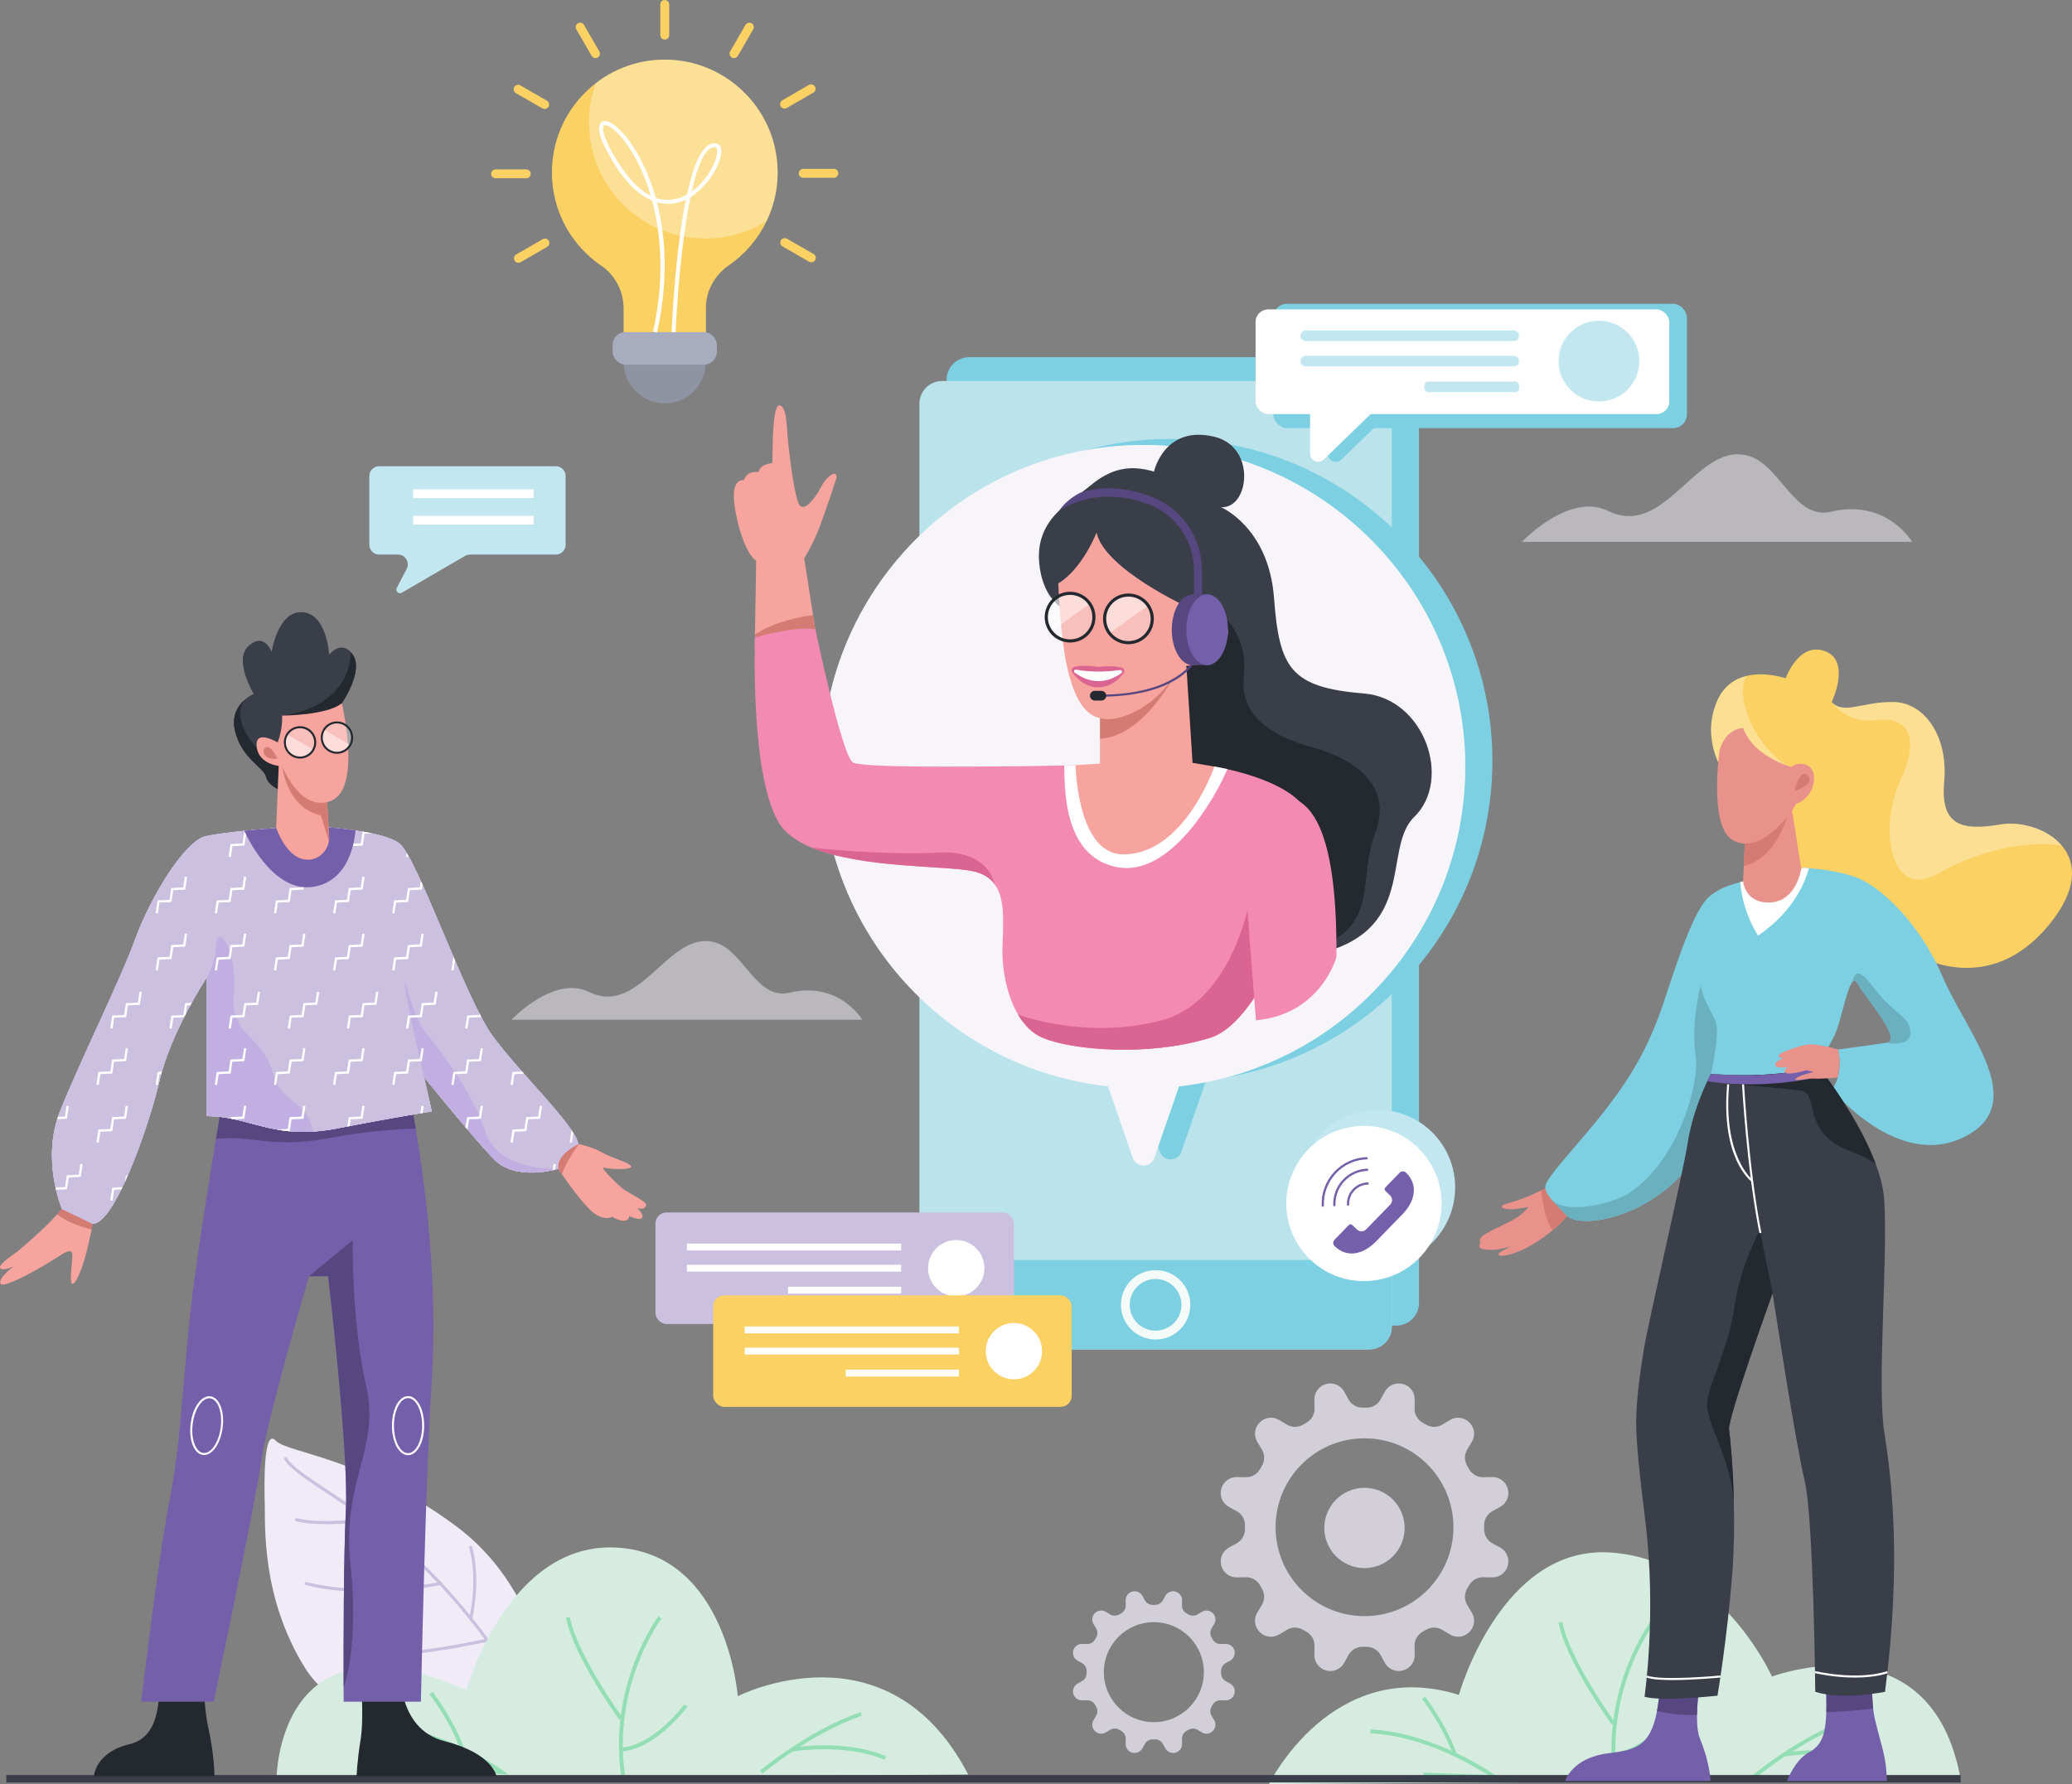 <?xml version="1.0" encoding="UTF-8"?>
<svg id="Layer_2" data-name="Layer 2" xmlns="http://www.w3.org/2000/svg" xmlns:xlink="http://www.w3.org/1999/xlink" viewBox="0 0 537.73 463.11">
  <rect x="0" y="0" width="537.73" height="463.11" fill="#808080" stroke="none"/>
  <defs>
    <style>
      .cls-1 {
        opacity: .74;
      }

      .cls-2 {
        fill: #e9928b;
      }

      .cls-2, .cls-3, .cls-4, .cls-5, .cls-6, .cls-7, .cls-8, .cls-9, .cls-10, .cls-11, .cls-12, .cls-13, .cls-14, .cls-15, .cls-16, .cls-17, .cls-18, .cls-19, .cls-20, .cls-21, .cls-22, .cls-23, .cls-24, .cls-25, .cls-26, .cls-27, .cls-28, .cls-29, .cls-30 {
        stroke-width: 0px;
      }

      .cls-3 {
        fill: #a7adbf;
      }

      .cls-4 {
        opacity: .52;
      }

      .cls-4, .cls-5 {
        fill: #f0ebf7;
      }

      .cls-6 {
        fill: #bbe3eb;
      }

      .cls-7 {
        opacity: .47;
      }

      .cls-7, .cls-15, .cls-16, .cls-20, .cls-29 {
        fill: #fff;
      }

      .cls-8 {
        fill: #6ab0bf;
      }

      .cls-9 {
        fill: #8f94a3;
      }

      .cls-10 {
        fill: #c2e7f0;
      }

      .cls-11 {
        fill: none;
      }

      .cls-12 {
        fill: #f6a49d;
      }

      .cls-13 {
        fill: #db6592;
      }

      .cls-14 {
        fill: #574780;
      }

      .cls-15 {
        opacity: .31;
      }

      .cls-17 {
        fill: #f4faf8;
      }

      .cls-18 {
        fill: #fbd163;
      }

      .cls-19 {
        fill: #c0afe0;
      }

      .cls-20 {
        opacity: .32;
      }

      .cls-21 {
        fill: #93deb4;
      }

      .cls-22 {
        fill: #cbc0e0;
      }

      .cls-23 {
        fill: #3a3e49;
      }

      .cls-24 {
        fill: #f38ab2;
      }

      .cls-25 {
        fill: #7dd0e2;
      }

      .cls-31 {
        clip-path: url(#clippath);
      }

      .cls-26 {
        fill: #24292f;
      }

      .cls-27 {
        fill: #745faa;
      }

      .cls-28 {
        fill: #d6ece0;
      }

      .cls-29 {
        opacity: .3;
      }

      .cls-30 {
        fill: #d47c74;
      }
    </style>
    <clipPath id="clippath">
      <path class="cls-11" d="m16.06,313.78l7.92,3.84c5.52.58,14.53-24.71,17.44-37.2,2.91-12.5,12.21-26.67,12.21-26.67v35.97c9.77,0,15.66,4.76,27.62,4.01,1.91-.12,3.98-.37,6.24-.81,16.42-3.2,24.57-4.4,24.57-4.4l-2.03-8.97s12.21,15.11,18.02,21.22c5.81,6.1,16.78,2.63,16.78,2.63-.58-3.78,5.24-6.45,5.24-6.45-.87-4.94-15.34-18.56-22.32-28.15-6.98-9.59-19.41-46.05-24.06-49.81-2.03-1.65-6.75-2.71-11.43-3.41-6.03-.89-11.98-1.14-11.98-1.14,0,0-8.56.37-16.9,1.23-3.54.36-7.04.81-9.84,1.36-5.62,1.09-14.63,16.21-18.41,26.67-3.78,10.46-14.63,32.37-19.57,44.83-4.94,12.46.51,25.27.51,25.27Z"/>
    </clipPath>
  </defs>
  <g id="_1" data-name="1">
    <g>
      <path class="cls-4" d="m223.77,264.71s-5.92-10.12-18.94-7.03c-8.23,1.95-11.61-10.1-18.43-12.75-12.49-4.86-19.75,19.32-33.54,12.56-9.12-4.47-20.11,7.21-20.11,7.21h91.02Z"/>
      <path class="cls-12" d="m196.24,145.56l-.31,19.14-.05,3.26,16.19-1.5-1.06-6.79h0l-2.3-14.74s2.23-3.51,3.9-7.91c1.68-4.41,3.36-9.55,4.3-12.38.94-2.83-1.88-1.89-3.77,1.68-1.89,3.57-4.2,6.06-5.46,5.03-1.26-1.04-2.52-11.01-3.04-15.52-.52-4.51-.31-10.28-2.31-10.6-1.99-.32-1.79,12.28-1.89,15,0,0-3.15.1-3.57,2.31,0,0-3.04-.53-3.78,2.1,0,0-2.41-.53-2.63,3.46-.21,3.99,2.32,15.15,5.78,17.46Z"/>
      <path class="cls-30" d="m195.88,167.97l16.19-1.5-1.06-6.79h0c-3.81.48-10.11,1.74-15.07,5.03l-.05,3.26Z"/>
      <rect class="cls-25" x="245.65" y="92.72" width="122.6" height="251.38" rx="5.88" ry="5.88" transform="translate(613.91 436.82) rotate(180)"/>
      <path class="cls-6" d="m238.61,104.78v239.62c0,3.25,2.63,5.88,5.87,5.88h110.85c3.24,0,5.87-2.63,5.87-5.88V104.78c0-3.25-2.63-5.88-5.87-5.88h-110.85c-3.24,0-5.87,2.63-5.87,5.88Z"/>
      <path class="cls-25" d="m220.33,197.43c0-46.32,37.72-83.83,84.12-83.49,45.68.34,82.86,37.81,82.86,83.49,0,43-32.51,78.4-74.28,82.98l-6.42,18.54c-.92,2.65-4.66,2.65-5.58,0l-6.42-18.54c-41.78-4.59-74.28-39.99-74.28-82.98Z"/>
      <path class="cls-16" d="m213.28,199c0-46.32,37.72-83.83,84.12-83.49,45.68.34,82.86,37.81,82.86,83.49,0,43-32.51,78.4-74.28,82.98l-6.42,18.54c-.92,2.65-4.66,2.65-5.58,0l-6.42-18.54c-41.78-4.59-74.28-39.99-74.28-82.98Z"/>
      <path class="cls-4" d="m213.28,199c0-46.32,37.72-83.83,84.12-83.49,45.68.34,82.86,37.81,82.86,83.49,0,43-32.51,78.4-74.28,82.98l-6.42,18.54c-.92,2.65-4.66,2.65-5.58,0l-6.42-18.54c-41.78-4.59-74.28-39.99-74.28-82.98Z"/>
      <path class="cls-23" d="m279.13,159.48s-8.18-1.39-9.4-13.05,8-16.01,13.22-20.36c5.22-4.35,10.09-5.57,16.53-3.65,0,0,2.66-12.17,15.66-9.05,11.05,2.65,9.05,18.8,1.74,18.28,0,0,12.36,5.22,13.75,23.49,1.39,18.27,4.18,23.31,23.36,24.88,15.73,1.28,22.93,22.45,13.05,32.02-8.56,8.29,1.35,30.11-26.32,35.85-27.67,5.74-41.59-44.9-41.59-44.9l-20.01-43.5Z"/>
      <path class="cls-26" d="m317.26,159.68s6.73,5.36,5.55,15.8c-1.18,10.44,7.35,15.66,18.14,18.62,10.79,2.96,20.53,10.09,16.01,21.93-4.52,11.83.7,23.32-13.57,29.41-14.27,6.09-55.68-18.2-55.86-20.84-.17-2.65,8.51-53.11,7.91-53.63-.6-.52,9.32-8.67,9.32-8.67l12.51-2.61Z"/>
      <path class="cls-25" d="m238.61,327.08v17.33c0,3.25,2.63,5.88,5.87,5.88h110.85c3.24,0,5.87-2.63,5.87-5.88v-17.33h-122.6Z"/>
      <g class="cls-1">
        <path class="cls-5" d="m316.94,406.37s.01.04.02.06c.48,1.81,2.15,3.06,4.02,3.03l2.38-.04c1.52-.03,2.92.81,3.66,2.14.15.26.3.52.45.78.78,1.31.81,2.94.03,4.25l-1.22,2.03c-.97,1.61-.71,3.67.62,5,.02.02.03.03.05.05,1.33,1.33,3.39,1.58,5,.62l2.03-1.22c1.31-.78,2.94-.76,4.25.03.26.15.52.3.78.45,1.33.74,2.16,2.14,2.14,3.66l-.04,2.38c-.03,1.87,1.22,3.54,3.03,4.02.02,0,.04.01.06.02,1.82.48,3.73-.33,4.64-1.97l1.15-2.08c.73-1.32,2.12-2.13,3.63-2.1.17,0,.34,0,.51,0s.34,0,.51,0c1.5-.02,2.9.79,3.63,2.1l1.15,2.08c.91,1.64,2.82,2.45,4.64,1.97.02,0,.04-.01.06-.02,1.81-.48,3.06-2.15,3.03-4.02l-.04-2.38c-.03-1.52.81-2.92,2.14-3.66.26-.15.52-.3.78-.45,1.31-.78,2.94-.81,4.25-.03l2.03,1.22c1.61.97,3.67.71,5-.62.02-.02.03-.03.05-.05,1.33-1.33,1.58-3.39.62-5l-1.22-2.03c-.78-1.31-.76-2.94.03-4.25.15-.26.3-.52.45-.78.74-1.33,2.14-2.16,3.66-2.14l2.38.04c1.87.03,3.54-1.22,4.02-3.03,0-.02.01-.04.02-.06.48-1.82-.33-3.73-1.97-4.64l-2.08-1.15c-1.32-.73-2.13-2.12-2.1-3.63,0-.17,0-.34,0-.51s0-.34,0-.51c-.02-1.5.79-2.9,2.1-3.63l2.08-1.15c1.64-.91,2.45-2.82,1.97-4.64,0-.02-.01-.04-.02-.06-.48-1.81-2.15-3.06-4.02-3.03l-2.38.04c-1.52.03-2.92-.81-3.66-2.14-.15-.26-.3-.52-.45-.78-.78-1.31-.81-2.94-.03-4.25l1.22-2.03c.97-1.61.71-3.67-.62-5-.02-.02-.03-.03-.05-.05-1.33-1.33-3.39-1.58-5-.62l-2.03,1.22c-1.31.78-2.94.76-4.25-.03-.26-.15-.52-.3-.78-.45-1.33-.74-2.16-2.14-2.14-3.66l.04-2.38c.03-1.87-1.22-3.54-3.03-4.02-.02,0-.04-.01-.06-.02-1.82-.48-3.73.33-4.64,1.97l-1.15,2.08c-.73,1.32-2.12,2.13-3.63,2.1-.17,0-.34,0-.51,0s-.34,0-.51,0c-1.5.02-2.9-.79-3.63-2.1l-1.15-2.08c-.91-1.64-2.82-2.45-4.64-1.97-.02,0-.04.01-.06.02-1.81.48-3.06,2.15-3.03,4.02l.04,2.38c.03,1.52-.81,2.92-2.14,3.66-.26.15-.52.3-.78.45-1.31.78-2.94.81-4.25.03l-2.03-1.22c-1.61-.97-3.67-.71-5,.62-.02.02-.03.03-.05.05-1.33,1.33-1.58,3.39-.62,5l1.22,2.03c.78,1.31.76,2.94-.03,4.25-.15.26-.3.52-.45.78-.74,1.33-2.14,2.16-3.66,2.14l-2.38-.04c-1.87-.03-3.54,1.22-4.02,3.03,0,.02-.01.04-.02.06-.48,1.82.33,3.73,1.97,4.64l2.08,1.15c1.32.73,2.13,2.12,2.1,3.63,0,.17,0,.34,0,.51s0,.34,0,.51c.02,1.5-.79,2.9-2.1,3.63l-2.08,1.15c-1.64.91-2.45,2.82-1.97,4.64Zm14.1-9.93c0-12.75,10.33-23.08,23.08-23.08s23.08,10.33,23.08,23.08-10.33,23.08-23.08,23.08-23.08-10.33-23.08-23.08Z"/>
        <circle class="cls-5" cx="354.12" cy="396.63" r="10.42" transform="translate(-147.84 572.01) rotate(-67.5)"/>
      </g>
      <g>
        <path class="cls-28" d="m329.34,463.11s16.36-33.42,49.27-23.15c0,0,10.84-38.8,39.26-36.96,28.42,1.83,42,32.2,42,32.2,0,0,41.39-15.65,48.97,26.69l-179.51,1.22Z"/>
        <g>
          <path class="cls-21" d="m418.76,462.1l.99-.14c-3.29-23.52,9.38-40.39,9.5-40.55l-.79-.61c-.13.17-13.05,17.37-9.7,41.3Z"/>
          <path class="cls-21" d="m418.29,447.65l.81-.59c-.12-.16-11.67-16.05-13.65-26.05l-.98.19c2.02,10.22,13.34,25.79,13.82,26.45Z"/>
          <path class="cls-21" d="m418.74,455.92c8.96-.56,16.9-11.19,17.24-11.64l-.81-.59c-.08.11-8,10.7-16.49,11.23l.06,1Z"/>
          <path class="cls-21" d="m389.48,461.83l-1.34-.96c-.16-.11-15.75-11.16-32.45-11.94l-.05,1c13.47.63,26.25,8.09,30.46,10.79l-16.64-.58-.03,1,20.05.7Z"/>
          <path class="cls-21" d="m377.09,455.58l.95-.32c-2.56-7.47-8.15-14.77-8.2-14.84l-.79.61c.06.07,5.54,7.24,8.05,14.55Z"/>
          <path class="cls-21" d="m455.43,461.65c.12-.1,12.26-10.29,25.79-15.04l-.33-.94c-13.72,4.81-25.99,15.12-26.11,15.22l.65.76Z"/>
          <path class="cls-21" d="m487.07,458.08l.46-.89c-.35-.18-8.86-4.44-24.53-2.26l.14.99c15.33-2.13,23.85,2.12,23.94,2.16Z"/>
        </g>
      </g>
      <g>
        <path class="cls-5" d="m142.8,444.39s-.33-30.32-24.47-48.26c-24.14-17.94-43.72-18.92-46.82-22.19s-2.96,10.92-2.8,16.47c.16,5.55-.93,24.3,10.46,42.57,11.39,18.28,47.63,19.26,47.63,19.26l15.99-7.85Z"/>
        <path class="cls-22" d="m128.64,429.22c.08,0,.15-.02.22-.07.18-.12.23-.37.11-.56-.1-.15-10.1-15.09-24.15-27.24-7.11-6.16-14.06-10.76-19.64-14.46-5.5-3.65-9.48-6.28-10.69-8.46-.11-.19-.35-.26-.55-.15-.19.11-.26.35-.15.54,1.31,2.35,5.35,5.03,10.95,8.74,5.56,3.69,12.49,8.28,19.56,14.4,13.96,12.08,23.91,26.93,24,27.08.08.12.2.18.33.18Z"/>
        <path class="cls-22" d="m95.32,413.23c10.29,0,18.91-1.76,19.04-1.79.22-.05.36-.26.31-.47-.05-.22-.26-.36-.47-.31-.19.04-19.43,3.97-34.64,0-.21-.06-.43.07-.49.29-.06.21.07.43.29.49,5.16,1.34,10.78,1.79,15.97,1.79Z"/>
        <path class="cls-22" d="m84.65,395.65c5.38,0,10.6-.71,10.93-.76.22-.03.37-.23.34-.45-.03-.22-.23-.37-.45-.34-.12.02-12.14,1.65-18.44,0-.21-.06-.43.07-.49.29-.06.21.07.43.29.49,2.2.57,5.03.77,7.82.77Z"/>
        <path class="cls-22" d="m101.33,429.69c9.06,0,24.44-3.37,25.22-3.54.22-.05.35-.26.3-.48-.05-.22-.26-.35-.48-.3-.23.05-22.86,5.01-29.4,3.08-.21-.06-.43.06-.5.27-.06.21.06.43.27.5,1.14.34,2.73.48,4.58.48Z"/>
        <path class="cls-22" d="m122.16,420.55c.18,0,.34-.12.39-.3.02-.1,2.4-9.86,0-18.69-.06-.21-.28-.34-.49-.28-.21.06-.34.28-.28.49,2.35,8.63.02,18.19,0,18.29-.05.21.08.43.29.49.03,0,.06.01.1.01Z"/>
        <path class="cls-22" d="m106.88,404.13h0c.22,0,.4-.19.39-.41,0-.37-.17-9.08-2.35-14.71-.08-.21-.31-.31-.52-.23-.21.08-.31.31-.23.52,2.13,5.5,2.29,14.35,2.3,14.44,0,.22.18.39.4.39Z"/>
      </g>
      <g>
        <path class="cls-28" d="m71.77,461.85s-.07-45.07,49.27-23.15c0,0,10.84-38.8,39.26-36.96,28.42,1.83,31.17,38.55,31.17,38.55,0,0,38.92-19.78,59.8,20.34l-179.51,1.22Z"/>
        <g>
          <path class="cls-21" d="m161.19,460.84l.99-.14c-3.29-23.52,9.38-40.39,9.5-40.55l-.79-.61c-.13.17-13.05,17.37-9.7,41.3Z"/>
          <path class="cls-21" d="m160.72,446.39l.81-.59c-.12-.16-11.67-16.05-13.65-26.05l-.98.19c2.02,10.22,13.34,25.79,13.82,26.45Z"/>
          <path class="cls-21" d="m161.17,454.66c8.96-.56,16.9-11.19,17.24-11.64l-.81-.59c-.08.11-8,10.7-16.49,11.23l.06,1Z"/>
          <path class="cls-21" d="m131.91,460.57l-1.34-.96c-.16-.11-15.75-11.16-32.45-11.94l-.05,1c13.47.63,26.25,8.09,30.46,10.79l-16.64-.58-.03,1,20.05.7Z"/>
          <path class="cls-21" d="m119.53,454.33l.95-.32c-2.56-7.47-8.15-14.77-8.2-14.84l-.79.61c.06.07,5.54,7.24,8.05,14.55Z"/>
          <path class="cls-21" d="m197.86,460.4c.12-.1,12.26-10.29,25.79-15.04l-.33-.94c-13.72,4.81-25.99,15.12-26.11,15.22l.65.76Z"/>
          <path class="cls-21" d="m229.5,456.82l.46-.89c-.35-.18-8.86-4.44-24.53-2.26l.14.99c15.33-2.13,23.85,2.12,23.94,2.16Z"/>
        </g>
      </g>
      <path class="cls-4" d="m496.24,140.65s-6.59-11.26-21.07-7.82c-9.16,2.17-12.92-11.24-20.5-14.18-13.9-5.41-21.97,21.5-37.32,13.98-10.15-4.97-22.38,8.03-22.38,8.03h101.27Z"/>
      <rect class="cls-23" x="1.63" y="460.76" width="507.22" height="1.93" transform="translate(510.48 923.45) rotate(180)"/>
      <g>
        <path class="cls-10" d="m98.4,121.02h45.85c1.4,0,2.54,1.14,2.54,2.54v17.86c0,1.4-1.14,2.54-2.54,2.54h-22.29c-.45,0-.89.12-1.28.35l-16.41,9.55c-.81.47-1.73-.41-1.3-1.24l2.57-4.94c.88-1.69-.35-3.72-2.26-3.72h-4.89c-1.4,0-2.54-1.14-2.54-2.54v-17.86c0-1.4,1.14-2.54,2.54-2.54Z"/>
        <rect class="cls-16" x="107.23" y="127.03" width="31.23" height="2.26" transform="translate(245.69 256.31) rotate(180)"/>
        <rect class="cls-16" x="107.23" y="133.9" width="31.23" height="2.26" transform="translate(245.69 270.06) rotate(180)"/>
      </g>
      <g class="cls-1">
        <path class="cls-5" d="m278.54,439.64s0,.02.01.03c.27,1.02,1.21,1.72,2.26,1.7l1.34-.02c.86-.02,1.64.45,2.06,1.2.08.15.17.29.25.44.44.74.46,1.65.02,2.39l-.69,1.14c-.54.91-.4,2.07.35,2.81,0,0,.02.02.03.03.75.75,1.91.89,2.81.35l1.14-.69c.74-.44,1.65-.43,2.39.02.14.08.29.17.44.25.75.42,1.22,1.2,1.2,2.06l-.02,1.34c-.02,1.05.69,1.99,1.7,2.26.01,0,.02,0,.03.01,1.02.27,2.1-.18,2.61-1.11l.65-1.17c.41-.74,1.19-1.2,2.04-1.18.1,0,.19,0,.29,0s.19,0,.29,0c.85-.01,1.63.44,2.04,1.18l.65,1.17c.51.92,1.59,1.38,2.61,1.11.01,0,.02,0,.03-.01,1.02-.27,1.72-1.21,1.7-2.26l-.02-1.34c-.02-.86.45-1.64,1.2-2.06.15-.08.29-.17.44-.25.74-.44,1.65-.46,2.39-.02l1.14.69c.91.54,2.07.4,2.81-.35,0,0,.02-.02.03-.03.75-.75.89-1.91.35-2.81l-.69-1.14c-.44-.74-.43-1.65.02-2.39.08-.14.17-.29.25-.44.42-.75,1.2-1.22,2.06-1.2l1.34.02c1.05.02,1.99-.69,2.26-1.7,0-.01,0-.02.01-.03.27-1.02-.18-2.1-1.11-2.61l-1.17-.65c-.74-.41-1.2-1.19-1.18-2.04,0-.1,0-.19,0-.29s0-.19,0-.29c-.01-.85.44-1.63,1.18-2.04l1.17-.65c.92-.51,1.38-1.59,1.11-2.61,0-.01,0-.02-.01-.03-.27-1.02-1.21-1.72-2.26-1.7l-1.34.02c-.86.02-1.64-.45-2.06-1.2-.08-.15-.17-.29-.25-.44-.44-.74-.46-1.65-.02-2.39l.69-1.14c.54-.91.4-2.07-.35-2.81,0,0-.02-.02-.03-.03-.75-.75-1.91-.89-2.81-.35l-1.14.69c-.74.44-1.65.43-2.39-.02-.14-.08-.29-.17-.44-.25-.75-.42-1.22-1.2-1.2-2.06l.02-1.34c.02-1.05-.69-1.99-1.7-2.26-.01,0-.02,0-.03-.01-1.02-.27-2.1.18-2.61,1.11l-.65,1.17c-.41.74-1.19,1.2-2.04,1.18-.1,0-.19,0-.29,0s-.19,0-.29,0c-.85.01-1.63-.44-2.04-1.18l-.65-1.17c-.51-.92-1.59-1.38-2.61-1.11-.01,0-.02,0-.03.01-1.02.27-1.72,1.21-1.7,2.26l.02,1.34c.02.86-.45,1.64-1.2,2.06-.15.08-.29.17-.44.25-.74.44-1.65.46-2.39.02l-1.14-.69c-.91-.54-2.07-.4-2.81.35,0,0-.02.02-.03.03-.75.75-.89,1.91-.35,2.81l.69,1.14c.44.74.43,1.65-.02,2.39-.08.14-.17.29-.25.44-.42.75-1.2,1.22-2.06,1.2l-1.34-.02c-1.05-.02-1.99.69-2.26,1.7,0,.01,0,.02-.01.03-.27,1.02.18,2.1,1.11,2.61l1.17.65c.74.41,1.2,1.19,1.18,2.04,0,.1,0,.19,0,.29s0,.19,0,.29c.01.85-.44,1.63-1.18,2.04l-1.17.65c-.92.51-1.38,1.59-1.11,2.61Zm7.93-5.58c0-7.17,5.81-12.98,12.98-12.98s12.98,5.81,12.98,12.98-5.81,12.98-12.98,12.98-12.98-5.81-12.98-12.98Z"/>
      </g>
      <path class="cls-12" d="m306.43,159.65l1.45-1.57s7.16-4.43,10.29,3.4c3.13,7.83-9.4,13.05-11.75,10.83-2.35-2.22,0-12.66,0-12.66Z"/>
      <path class="cls-24" d="m201.91,213.22c1.71,3.01,4.87,5.21,8.84,6.85,13.01,5.36,34.63,4.6,41.63,6.06,2.73.57,4.54,1.76,5.74,3.39h0c2.82,3.82,2.23,10.05,2.05,16.28-.17,5.71,1.09,12.56,4.02,17.55,1.62,2.77,3.76,4.96,6.46,6.08,7.57,3.13,27.15,4.96,43.33,0,7.18-2.2,13.88-12.59,18.67-24.16,6.01-14.53,9-30.95,6.09-35.4-3.82-5.85-14.65-8.96-20.21-10.21-2.05-.46-3.37-.67-3.37-.67l-5.65,2.18-22.44-2.7s-4.94.11-10.87.23c-6.14.12-13.34.25-17.2.25-7.57,0-34.72.4-37.59-1-2.87-1.4-9.8-34.57-9.8-34.57-4.7-1.04-15.66,2.09-15.66,2.09,0,0-1.34,34.89,5.97,47.76Z"/>
      <path class="cls-16" d="m276.19,198.69c.11,6.43-.11,23.53,13.51,26.37,13.9,2.91,25.73-18,28.83-25.41-2.05-.46-3.37-.67-3.37-.67l-5.65,2.18-22.44-2.7s-4.94.11-10.87.23Z"/>
      <path class="cls-13" d="m264.19,263.34c1.62,2.77,3.76,4.96,6.46,6.08,7.57,3.13,27.15,4.96,43.33,0,7.18-2.2,13.88-12.59,18.67-24.16-3.71-7.92-7.44-15.75-7.44-15.75,0,0-3.92,30.12-23.75,35.34-19.84,5.22-37.26-1.5-37.26-1.5Z"/>
      <circle class="cls-17" cx="299.91" cy="338.71" r="9"/>
      <path class="cls-25" d="m293.19,338.71c0,3.71,3.01,6.71,6.71,6.71s6.71-3.01,6.71-6.71-3.01-6.71-6.71-6.71-6.71,3.01-6.71,6.71Z"/>
      <path class="cls-24" d="m332.73,206.51c5.47.72,14.4,4.28,14.1,41.91,0,0-3.92,14.86-20.88,16.43,0,0-3.13-38.11-3.13-46.2s6.39-12.6,9.92-12.14Z"/>
      <g>
        <path class="cls-18" d="m448.08,201.64l2.85,6.84,18.68,44.74,28.34-5.11s18.11,10.87,33.68-7.88c7.75-9.34,7.19-16.3,3.45-20.74-3.78-4.46-10.79-6.34-15.82-5.48-10.01,1.71-15.77.43-14.71-11.08,1.07-11.51-4.88-20.46-12.99-20.68-8.09-.21-12.99,3.41-16.19.01,0,0-.01-.01-.01-.01,0,0,5.12-10.65-1.71-13.21-6.82-2.56-10.23,7.03-10.23,7.03,0,0-5.22-1.85-10.23-.59-2.98.75-5.89,2.59-7.59,6.56-4.56,10.66,2.47,19.61,2.47,19.61Z"/>
        <path class="cls-15" d="m448.08,201.64l2.85,6.84c9.38-3.68,17.04-7.66,13.12-9.66-6.98-3.56-14.27-16.63-10.86-23.34-2.98.75-5.89,2.59-7.59,6.56-4.56,10.66,2.47,19.61,2.47,19.61Z"/>
        <path class="cls-2" d="m384.5,324.14c1.17.43,3.47.32,4.16.21.52-.08,3.51-.77,3.51-.77,0,0-3.11,1.38-3.27,1.91-.12.42.59,1.14,5.27-.65,2.46-.94,5.87-3.08,8.71-5.43,2.56-2.13,4.67-4.42,5.26-6.17,1.23-3.7-4.62-5.67-4.62-5.67,0,0-1.82.67-3.54,1.44-.28.13-.56.26-.82.38-1.91.92-4.78,2.17-7.67,2.91-2.89.74-1.92,1.59.59,1.59s4.84-.84,4.5-.46c-1.02,1.14-1.98,2.21-4.44,3.5-2.46,1.29-6.59,3.08-7.57,4.06-.98.98-.31,1.54-.31,1.54,0,0-.92,1.17.25,1.6Z"/>
        <path class="cls-30" d="m399.98,309.01c.29,3.15,1.03,7.4,2.9,10.4,2.56-2.13,4.67-4.42,5.26-6.17,1.23-3.7-4.62-5.67-4.62-5.67,0,0-1.82.67-3.54,1.44Z"/>
        <path class="cls-25" d="m401.03,308.09c.08,1.19.62,2.11,1.64,3.29.9,1.04,2.15,2.27,3.8,4.07,3.52,3.84,22.27.65,32.66-13.9,7.63-10.69,10.7-29.15,11.78-38.18.4-3.26.53-5.29.53-5.29l-2.4-27.01s-.97-1.6-4.97,1.27c-4,2.88-7.98,14.71-11.97,26.86-4,12.15-8.31,19.5-14.87,28.13-6.55,8.63-16.36,18.54-16.2,20.77Z"/>
        <path class="cls-8" d="m402.67,311.37c.9,1.04,2.15,2.27,3.8,4.07,3.52,3.84,22.27.65,32.66-13.9,7.63-10.69,10.7-29.15,11.78-38.18-3.02-5.81-7.83-13.13-7.83-13.13-1.89,4.37-4.32,15.82-3.04,23.59,1.18,7.18-4.32,26.96-16.78,35.56-4.51,3.11-16.78,6.07-20.58,2.01Z"/>
        <path class="cls-25" d="m444.03,278.78l21.31,4.53,5.75-7.51s4.26-3.52,6.18-10.24c1.22-4.28,2.19-8.57,3.18-10.24t0-.01c.57-.93,1.14-1.03,1.77.18,1.76,3.36,11.75,14.53,7.4,15.19-4.23.64-12.58,1.75-12.58,1.75,1.44,6.87-1.6,10.39-1.6,10.39,0,0,17.06,20.95,34.32,12.32,17.26-8.63.64-27.01-5.59-41.56-6.23-14.55-16.46-23.5-22.22-25.74-4.39-1.71-10.08-2.3-12.53-2.48-.77-.06-1.21-.08-1.21-.08-5.93,1.18-12.08,2.42-16.6,3.69-4.02,1.13-6.74,2.3-6.89,3.5-.32,2.56-3.36,12.31-3.68,19.18-.32,6.87,3.36,10.87,4.32,13.91.96,3.04-1.33,13.21-1.33,13.21Z"/>
        <path class="cls-16" d="m451.61,228.98c.76,8.35,4.67,13.89,4.67,13.89,9.81-6.72,12.51-14.9,13.15-17.5-.77-.06-1.21-.08-1.21-.08-5.93,1.18-12.08,2.42-16.6,3.69Z"/>
        <path class="cls-27" d="m441.22,451.43c-.63-1.48-.84-3.72-.81-6.26.1-7.84,2.56-18.52,2.56-18.52,0,0-1.07-1.71-2.58-3.44-2.72-3.13-6.84-6.33-8.52.45-.4,1.64-.66,3.87-.73,6.82-.13,5.9-.48,10.33-1.11,13.67-1.71,9.05-5.47,10.13-12.48,10.95-9.59,1.12-11.35,7.19-11.35,7.19h37.72s-.16-4.8-2.72-10.87Z"/>
        <path class="cls-27" d="m463.76,462.3h25.9c0-5.75-1.28-8.63-3.04-15.82-.22-.88-.38-1.89-.5-2.99-.86-7.9.5-20.35.5-20.35l-12.79,2.4s0,6.07.16,15.44c.02,1.29.02,2.46-.02,3.5-.22,6.59-1.59,8.81-4.62,10.47-3.52,1.92-5.59,7.35-5.59,7.35Z"/>
        <path class="cls-14" d="m473.99,440.97c.02,1.29.02,2.46-.02,3.5,4.33-.13,8.8-.58,12.15-.99-.86-7.9.5-20.35.5-20.35l-12.79,2.4s0,6.07.16,15.44Z"/>
        <path class="cls-14" d="m430.04,444.16c3.48.86,6.98,1.09,10.37,1.01.1-7.84,2.56-18.52,2.56-18.52,0,0-1.07-1.71-2.58-3.44l-8.52.45c-.4,1.64-.66,3.87-.73,6.82-.13,5.9-.48,10.33-1.11,13.67Z"/>
        <path class="cls-23" d="m426.78,440.45c4.69,1.31,18.95-.29,18.95-.29,0,0,2.56-15.17,3.84-31.79.48-6.21.54-12.6.41-18.32v-.02c-.22-9.57-.99-17.23-1.26-18.96-.43-2.78,11.3-35.38,11.3-35.38,0,0,5.97,39,8.31,48.59,2.34,9.59,2.77,54.88,2.77,54.88,7.03,2.24,18.11,0,18.11,0,4.35-33.57,1.71-55.31-.2-67.46-1.92-12.15.96-45.08,0-60.1-.19-3.02-1.03-6.28-2.25-9.55-3.47-9.3-9.99-18.74-13.41-23.35-1.36-1.83-2.24-2.9-2.24-2.9-2.42,2.42-9.55,3.13-15.89,3.25-5.94.12-11.18-.27-11.18-.27,0,0-.38.68-.95,1.89-1.4,2.93-3.96,8.94-5.02,15.59-1.49,9.37-10.23,46.46-11.51,54.35-.66,4.12-1.91,12.36-1.94,18.34-.04,5.32.95,14.3,2.37,25.78,2.99,24.08-.2,45.72-.2,45.72Z"/>
        <path class="cls-26" d="m450.27,281.47s12.63,1.04,17.26,1.68c4.64.64-.16,11.03,12.63,15.66,2.74.99,4.9,2.11,6.59,3.24-3.47-9.3-9.99-18.74-13.41-23.35-1.36-1.83-2.24-2.9-2.24-2.9-2.42,2.42-9.55,3.13-15.89,3.25-2.89,1.39-4.94,2.41-4.94,2.41Z"/>
        <path class="cls-27" d="m443.08,280.68c16.11,2.38,29.88-1.36,29.88-1.36l.37-.61c-1.36-1.83-2.24-2.9-2.24-2.9-4.69,4.69-27.07,2.98-27.07,2.98,0,0-.38.68-.95,1.89Z"/>
        <path class="cls-2" d="m477.06,272.43s-4.76-1.34-7.08-1.34-7.27,1.92-7.99,2.48c-.72.56-.08,1.44,1.36.96,0,0-2.8.8-2.64,1.92.16,1.12,3.36.48,3.36.48,0,0-1.53.88-.64,1.56.88.68,5.36-.68,5.36-.68l1.95.48s-3.71.72-4.67,1.68,2.95-.16,4.67,0c1.72.16,6.22-.26,6.22-.26,0,0,.48-2.92.49-3.9.01-.84-.38-3.37-.38-3.37Z"/>
        <path class="cls-2" d="m452.36,228.78s.51,5.89,7.23,5.47c6.71-.43,7.88-8.8,7.88-8.8l-2.58-16.22-3.3,2.22-8.71,5.86-.33,7.46-.18,4.02Z"/>
        <path class="cls-30" d="m452.54,224.76c8.16-1.66,11.23-12.62,11.23-12.62l-2.18-.69-8.71,5.86-.33,7.46Z"/>
        <path class="cls-2" d="m446.27,194.71s-2.82,19.39,3.2,23.23c7,4.46,15.56-6.71,16.62-9.27,0,0,4.07-1.17,4.65-5.86.58-4.69-3.79-5.43-5.82-3.73,0,0-9.87-2.56-12.55-10.12,0,0-4.39,0-6.09,5.75Z"/>
        <path class="cls-26" d="m448.72,371.07c-.43-2.78,11.3-35.38,11.3-35.38l-3.31-16.41s-5.12,9.38-6.6,20.03c-1.49,10.66-6.38,19.18-7.03,24.51-.65,5.33,5.91,13.66,6.9,26.21-.22-9.57-.99-17.23-1.26-18.96Z"/>
        <path class="cls-16" d="m456.61,320.12l.51-.1c-3.28-16.56-4.49-38.34-4.5-38.56l-.52.03c.01.22,1.22,22.04,4.51,38.63Z"/>
        <path class="cls-16" d="m454.55,306.7l.31-.42c-.08-.06-7.81-6.09-6.09-24.79l-.52-.05c-1.75,19.02,5.97,25.01,6.3,25.26Z"/>
        <path class="cls-16" d="m481.41,435.47c5.46,0,8.33-1.1,8.51-1.17l-.19-.49c-.06.03-6.59,2.51-18.65-.01l-.11.51c4.15.87,7.63,1.16,10.43,1.16Z"/>
        <path class="cls-16" d="m434.07,436.11c5.51,0,12.04-.62,12.46-.66l-.05-.52c-.15.01-15.29,1.45-19,.02l-.19.49c1.31.5,3.91.67,6.78.67Z"/>
        <path class="cls-8" d="m480.46,255.32c.57-.93,1.14-1.03,1.77.18,1.76,3.36,11.75,14.53,7.4,15.19,0,0,6.5,1.27,6.18-2.88s-4.08-4.32-9.07-10.87c-4.97-6.52-5.22-4.3-6.29-1.62Z"/>
        <path class="cls-15" d="m475.37,182.25c.22.31,4.14,5.71,11.37,4.67,7.44-1.07,12.16,3.2,6.41,15.77-5.75,12.57-2.44,31.21,9.81,24.08,9.97-5.81,22.93-8.8,32.12-7.3-3.78-4.46-10.79-6.34-15.82-5.48-10.01,1.71-15.77.43-14.71-11.08,1.07-11.51-4.88-20.46-12.99-20.68-8.09-.21-12.99,3.41-16.19.01Z"/>
        <path class="cls-30" d="m465.72,205.29s1.39-6.22,3.46-3.93c2.08,2.29-3.46,3.93-3.46,3.93Z"/>
      </g>
      <g>
        <path class="cls-12" d="m3.47,328.75c-.29.23-4.13,3.19-3.31,4.51.85,1.38,11.36-4.71,14.04-6.48,2.68-1.76,4.64-3.01,4.58-.85-.06,2.16-.85,7.12,0,7.32.85.2,2.42-3.53,3.53-7.71.54-2.02,1.07-4.45,1.48-6.42-2.97-.77-6.49-2.02-8.93-3.92-3.95,4.41-10.52,9.82-10.52,9.82,0,0-4.84,3.13-4.3,4.12.52.93,3.19-.27,3.43-.39Z"/>
        <path class="cls-30" d="m14.85,315.2c2.44,1.91,5.96,3.15,8.93,3.92.44-2.12.74-3.71.74-3.71,0,0-5.23-8.03-6.99-3.92-.42.99-1.42,2.3-2.68,3.71Z"/>
        <path class="cls-12" d="m143.3,301.09s1.03,1.6,2.53,3.74c2.63,3.78,6.69,9.25,9.01,10.55,2.71,1.52,4.02.44,4.02.44,0,0,1.98,1.24,3.25,1.06,1.26-.17,1.16-1.21,1.16-1.21,0,0,2.93,1.36,3.39.38.46-.98-1.34-2.49-1.34-2.49,1.67.63,2.65-.35,2.3-1.09-.35-.75-4.71-2.94-5.92-3.85-1.21-.92-6.5-6.03-4.89-5.52,1.61.52,7.82.63,6.9-.46-.92-1.09-4.54-1.84-7.76-3.63-1.8-.99-4.04-1.65-5.66-2.03-1.27-.3-2.16-.44-2.16-.44l-4.83,4.55Z"/>
        <path class="cls-30" d="m143.3,301.09s1.03,1.6,2.53,3.74c1.22-3.37,3.26-6.3,4.46-7.85-1.27-.3-2.16-.44-2.16-.44l-4.83,4.55Z"/>
        <path class="cls-26" d="m93.6,434.42s.92,11.35,0,17.03c-.92,5.68-1.06,9.64-1.06,9.64h36.31s-.92-5.94-13.47-9.11c-12.54-3.17-11.49-18.88-11.49-18.88l-10.3,1.32Z"/>
        <path class="cls-26" d="m52.89,433.1s-.31,8.71,1.19,15.45c1.58,7.13,1.58,12.54,1.58,12.54h-31.29s.33-6.21,9.21-8.32c8.88-2.11,7.56-13.73,8.09-20.73.53-7,11.22,1.06,11.22,1.06Z"/>
        <path class="cls-27" d="m36.68,441.73h18.79s11.29-54.07,12.5-63.37c1.19-9.12,11.79-45.65,12.2-47.04,0-.03,0-.04,0-.04h4.98s5.38,45.73,4.61,60.7c-.62,11.96-.62,36.55-.59,45.97,0,2.37.01,3.78.01,3.78h20.06s1.19-58.97,2.81-83.33c1.69-25.48-1.86-51.83-4.16-65.42-.99-5.88-1.76-9.38-1.76-9.38h-48.05s-.85,4.88-2.03,12.05c-1.71,10.32-4.12,25.39-5.73,37.45-2.71,20.44-3.1,40.02-6.2,55.7-3.1,15.68-7.46,52.92-7.46,52.92Z"/>
        <path class="cls-14" d="m56.06,295.66c9.43-1.15,13.95,2.63,29.35-.24,9.77-1.81,17.51-2.34,22.49-2.44-.99-5.88-1.76-9.38-1.76-9.38h-48.05s-.85,4.88-2.03,12.05Z"/>
        <path class="cls-14" d="m85.17,331.28s5.38,45.73,4.61,60.7c-.62,11.96-.62,36.55-.59,45.97,0,0,4.08-10.17,1.76-31.97-2.33-21.8,7.85-29.94,4.07-46.22-3.78-16.28-3.49-37.86-3.49-37.86l-11.34,9.38h4.98Z"/>
        <path class="cls-16" d="m101.72,370.07c0-4.3,1.84-7.67,4.18-7.67s4.18,3.37,4.18,7.67-1.84,7.67-4.18,7.67-4.18-3.37-4.18-7.67Zm.52,0c0,3.94,1.64,7.15,3.66,7.15s3.66-3.21,3.66-7.15-1.64-7.15-3.66-7.15-3.66,3.21-3.66,7.15Z"/>
        <path class="cls-16" d="m52.66,377.68c-1.14-.15-2.09-1.1-2.69-2.67-.57-1.52-.74-3.46-.49-5.47.54-4.23,2.8-7.37,5.13-7.08,2.33.3,3.72,3.88,3.17,8.14-.52,4.05-2.6,7.1-4.83,7.1-.1,0-.2,0-.3-.02Zm-2.65-8.08c-.25,1.92-.09,3.78.46,5.22.52,1.39,1.32,2.22,2.26,2.34,2.04.26,4.05-2.75,4.55-6.62.5-3.91-.72-7.3-2.72-7.56-.08-.01-.16-.02-.24-.02-1.94,0-3.83,2.92-4.31,6.64Z"/>
        <g class="cls-31">
          <path class="cls-22" d="m16.06,313.78l7.92,3.84c5.52.58,14.53-24.71,17.44-37.2,2.91-12.5,12.21-26.67,12.21-26.67v35.97c9.77,0,15.66,4.76,27.62,4.01,1.91-.12,3.98-.37,6.24-.81,16.42-3.2,24.57-4.4,24.57-4.4l-2.03-8.97s12.21,15.11,18.02,21.22c5.81,6.1,16.78,2.63,16.78,2.63-.58-3.78,5.24-6.45,5.24-6.45-.87-4.94-15.34-18.56-22.32-28.15-6.98-9.59-19.41-46.05-24.06-49.81-2.03-1.65-6.75-2.71-11.43-3.41-6.03-.89-11.98-1.14-11.98-1.14,0,0-8.56.37-16.9,1.23-3.54.36-7.04.81-9.84,1.36-5.62,1.09-14.63,16.21-18.41,26.67-3.78,10.46-14.63,32.37-19.57,44.83-4.94,12.46.51,25.27.51,25.27Z"/>
          <path class="cls-22" d="m16.06,313.78l7.92,3.84c5.52.58,14.53-24.71,17.44-37.2,2.91-12.5,12.21-26.67,12.21-26.67v35.97c9.77,0,15.66,4.76,27.62,4.01,1.91-.12,3.98-.37,6.24-.81,16.42-3.2,24.57-4.4,24.57-4.4l-2.03-8.97s12.21,15.11,18.02,21.22c5.81,6.1,16.78,2.63,16.78,2.63-.58-3.78,5.24-6.45,5.24-6.45-.87-4.94-15.34-18.56-22.32-28.15-6.98-9.59-19.41-46.05-24.06-49.81-2.03-1.65-6.75-2.71-11.43-3.41-6.03-.89-11.98-1.14-11.98-1.14,0,0-8.56.37-16.9,1.23-3.54.36-7.04.81-9.84,1.36-5.62,1.09-14.63,16.21-18.41,26.67-3.78,10.46-14.63,32.37-19.57,44.83-4.94,12.46.51,25.27.51,25.27Z"/>
          <path class="cls-22" d="m16.06,313.78l7.92,3.84c5.52.58,14.53-24.71,17.44-37.2,2.91-12.5,12.21-26.67,12.21-26.67v35.97c9.77,0,15.66,4.76,27.62,4.01,1.91-.12,3.98-.37,6.24-.81,16.42-3.2,24.57-4.4,24.57-4.4l-2.03-8.97s12.21,15.11,18.02,21.22c5.81,6.1,16.78,2.63,16.78,2.63-.58-3.78,5.24-6.45,5.24-6.45-.87-4.94-15.34-18.56-22.32-28.15-6.98-9.59-19.41-46.05-24.06-49.81-2.03-1.65-6.75-2.71-11.43-3.41-6.03-.89-11.98-1.14-11.98-1.14,0,0-8.56.37-16.9,1.23-3.54.36-7.04.81-9.84,1.36-5.62,1.09-14.63,16.21-18.41,26.67-3.78,10.46-14.63,32.37-19.57,44.83-4.94,12.46.51,25.27.51,25.27Z"/>
          <path class="cls-19" d="m53.63,253.74v35.97c9.77,0,15.66,4.76,27.62,4.01-1.84-8.86-7.98-6.53-10.47-15.35-2.91-10.27-11.05-8.91-10.07-20.42.97-11.5-4.26-18.53-4.64-12.68-.38,5.85-2.43,8.47-2.43,8.47Z"/>
          <path class="cls-19" d="m105.08,256.28c.78,5.33,4.94,23.26,4.94,23.26,0,0,12.21,15.11,18.02,21.22,5.81,6.1,16.78,2.63,16.78,2.63,0,0-15.42.85-18.82-9.58-3.39-10.44-12.21-21.64-15.6-25.89-3.39-4.26-6.1-16.96-5.33-11.63Z"/>
          <g>
            <g>
              <polygon class="cls-16" points="20.95 216.28 21.45 212.98 20.86 212.89 20.44 215.72 17.33 215.87 16.87 218.93 13.77 219.08 13.27 222.39 13.85 222.48 14.28 219.65 17.38 219.5 17.85 216.43 20.95 216.28"/>
              <polygon class="cls-16" points="36.3 216.28 36.8 212.98 36.21 212.89 35.79 215.72 32.69 215.87 32.22 218.93 29.12 219.08 28.62 222.39 29.21 222.48 29.63 219.65 32.73 219.5 33.2 216.43 36.3 216.28"/>
              <polygon class="cls-16" points="51.65 216.28 52.15 212.98 51.57 212.89 51.14 215.72 48.04 215.87 47.57 218.93 44.47 219.08 43.97 222.39 44.56 222.48 44.98 219.65 48.09 219.5 48.55 216.43 51.65 216.28"/>
              <polygon class="cls-16" points="67 216.28 67.5 212.98 66.92 212.89 66.49 215.72 63.39 215.87 62.93 218.93 59.82 219.08 59.32 222.39 59.91 222.48 60.34 219.65 63.44 219.5 63.9 216.43 67 216.28"/>
              <polygon class="cls-16" points="82.35 216.28 82.85 212.98 82.27 212.89 81.84 215.72 78.74 215.87 78.28 218.93 75.18 219.08 74.68 222.39 75.26 222.48 75.69 219.65 78.79 219.5 79.25 216.43 82.35 216.28"/>
              <polygon class="cls-16" points="97.7 216.28 98.2 212.98 97.62 212.89 97.19 215.72 94.09 215.87 93.63 218.93 90.53 219.08 90.03 222.39 90.61 222.48 91.04 219.65 94.14 219.5 94.6 216.43 97.7 216.28"/>
              <polygon class="cls-16" points="113.06 216.28 113.56 212.98 112.97 212.89 112.54 215.72 109.44 215.87 108.98 218.93 105.88 219.08 105.38 222.39 105.96 222.48 106.39 219.65 109.49 219.5 109.95 216.43 113.06 216.28"/>
              <polygon class="cls-16" points="128.41 216.28 128.91 212.98 128.32 212.89 127.9 215.72 124.79 215.87 124.33 218.93 121.23 219.08 120.73 222.39 121.31 222.48 121.74 219.65 124.84 219.5 125.31 216.43 128.41 216.28"/>
              <polygon class="cls-16" points="143.76 216.28 144.26 212.98 143.67 212.89 143.25 215.72 140.15 215.87 139.68 218.93 136.58 219.08 136.08 222.39 136.66 222.48 137.09 219.65 140.19 219.5 140.66 216.43 143.76 216.28"/>
              <polygon class="cls-16" points="159.11 216.28 159.61 212.98 159.03 212.89 158.6 215.72 155.5 215.87 155.03 218.93 151.93 219.08 151.43 222.39 152.02 222.48 152.44 219.65 155.55 219.5 156.01 216.43 159.11 216.28"/>
            </g>
            <g>
              <polygon class="cls-16" points="17.36 201.2 17.86 197.89 17.28 197.8 16.85 200.63 13.75 200.78 13.28 203.85 10.18 204 9.68 207.31 10.27 207.39 10.69 204.56 13.8 204.41 14.26 201.35 17.36 201.2"/>
              <polygon class="cls-16" points="32.71 201.2 33.21 197.89 32.63 197.8 32.2 200.63 29.1 200.78 28.64 203.85 25.53 204 25.03 207.31 25.62 207.39 26.05 204.56 29.15 204.41 29.61 201.35 32.71 201.2"/>
              <polygon class="cls-16" points="48.06 201.2 48.56 197.89 47.98 197.8 47.55 200.63 44.45 200.78 43.99 203.85 40.89 204 40.39 207.31 40.97 207.39 41.4 204.56 44.5 204.41 44.96 201.35 48.06 201.2"/>
              <polygon class="cls-16" points="63.41 201.2 63.91 197.89 63.33 197.8 62.9 200.63 59.8 200.78 59.34 203.85 56.24 204 55.74 207.31 56.32 207.39 56.75 204.56 59.85 204.41 60.31 201.35 63.41 201.2"/>
              <polygon class="cls-16" points="78.77 201.2 79.27 197.89 78.68 197.8 78.25 200.63 75.15 200.78 74.69 203.85 71.59 204 71.09 207.31 71.67 207.39 72.1 204.56 75.2 204.41 75.66 201.35 78.77 201.2"/>
              <polygon class="cls-16" points="94.12 201.2 94.62 197.89 94.03 197.8 93.61 200.63 90.5 200.78 90.04 203.85 86.94 204 86.44 207.31 87.02 207.39 87.45 204.56 90.55 204.41 91.02 201.35 94.12 201.2"/>
              <polygon class="cls-16" points="109.47 201.2 109.97 197.89 109.38 197.8 108.96 200.63 105.86 200.78 105.39 203.85 102.29 204 101.79 207.31 102.37 207.39 102.8 204.56 105.9 204.41 106.37 201.35 109.47 201.2"/>
              <polygon class="cls-16" points="124.82 201.2 125.32 197.89 124.74 197.8 124.31 200.63 121.21 200.78 120.74 203.85 117.64 204 117.14 207.31 117.73 207.39 118.15 204.56 121.26 204.41 121.72 201.35 124.82 201.2"/>
              <polygon class="cls-16" points="140.17 201.2 140.67 197.89 140.09 197.8 139.66 200.63 136.56 200.78 136.1 203.85 132.99 204 132.49 207.31 133.08 207.39 133.51 204.56 136.61 204.41 137.07 201.35 140.17 201.2"/>
              <polygon class="cls-16" points="155.52 201.2 156.02 197.89 155.44 197.8 155.01 200.63 151.91 200.78 151.45 203.85 148.35 204 147.85 207.31 148.43 207.39 148.86 204.56 151.96 204.41 152.42 201.35 155.52 201.2"/>
            </g>
            <g>
              <polygon class="cls-16" points="17.36 230.93 17.86 227.62 17.28 227.53 16.85 230.36 13.75 230.51 13.28 233.58 10.18 233.73 9.68 237.04 10.27 237.13 10.69 234.29 13.8 234.15 14.26 231.08 17.36 230.93"/>
              <polygon class="cls-16" points="32.71 230.93 33.21 227.62 32.63 227.53 32.2 230.36 29.1 230.51 28.64 233.58 25.53 233.73 25.03 237.04 25.62 237.13 26.05 234.29 29.15 234.15 29.61 231.08 32.71 230.93"/>
              <polygon class="cls-16" points="48.06 230.93 48.56 227.62 47.98 227.53 47.55 230.36 44.45 230.51 43.99 233.58 40.89 233.73 40.39 237.04 40.97 237.13 41.4 234.29 44.5 234.15 44.96 231.08 48.06 230.93"/>
              <polygon class="cls-16" points="63.41 230.93 63.91 227.62 63.33 227.53 62.9 230.36 59.8 230.51 59.34 233.58 56.24 233.73 55.74 237.04 56.32 237.13 56.75 234.29 59.85 234.15 60.31 231.08 63.41 230.93"/>
              <polygon class="cls-16" points="78.77 230.93 79.27 227.62 78.68 227.53 78.25 230.36 75.15 230.51 74.69 233.58 71.59 233.73 71.09 237.04 71.67 237.13 72.1 234.29 75.2 234.15 75.66 231.08 78.77 230.93"/>
              <polygon class="cls-16" points="94.12 230.93 94.62 227.62 94.03 227.53 93.61 230.36 90.5 230.51 90.04 233.58 86.94 233.73 86.44 237.04 87.02 237.13 87.45 234.29 90.55 234.15 91.02 231.08 94.12 230.93"/>
              <polygon class="cls-16" points="109.47 230.93 109.97 227.62 109.38 227.53 108.96 230.36 105.86 230.51 105.39 233.58 102.29 233.73 101.79 237.04 102.37 237.13 102.8 234.29 105.9 234.15 106.37 231.08 109.47 230.93"/>
              <polygon class="cls-16" points="124.82 230.93 125.32 227.62 124.74 227.53 124.31 230.36 121.21 230.51 120.74 233.58 117.64 233.73 117.14 237.04 117.73 237.13 118.15 234.29 121.26 234.15 121.72 231.08 124.82 230.93"/>
              <polygon class="cls-16" points="140.17 230.93 140.67 227.62 140.09 227.53 139.66 230.36 136.56 230.51 136.1 233.58 132.99 233.73 132.49 237.04 133.08 237.13 133.51 234.29 136.61 234.15 137.07 231.08 140.17 230.93"/>
              <polygon class="cls-16" points="155.52 230.93 156.02 227.62 155.44 227.53 155.01 230.36 151.91 230.51 151.45 233.58 148.35 233.73 147.85 237.04 148.43 237.13 148.86 234.29 151.96 234.15 152.42 231.08 155.52 230.93"/>
            </g>
            <g>
              <polygon class="cls-16" points="20.95 260.82 21.45 257.51 20.86 257.42 20.44 260.25 17.33 260.4 16.87 263.47 13.77 263.62 13.27 266.93 13.85 267.02 14.28 264.18 17.38 264.04 17.85 260.97 20.95 260.82"/>
              <polygon class="cls-16" points="36.3 260.82 36.8 257.51 36.21 257.42 35.79 260.25 32.69 260.4 32.22 263.47 29.12 263.62 28.62 266.93 29.21 267.02 29.63 264.18 32.73 264.04 33.2 260.97 36.3 260.82"/>
              <polygon class="cls-16" points="51.65 260.82 52.15 257.51 51.57 257.42 51.14 260.25 48.04 260.4 47.57 263.47 44.47 263.62 43.97 266.93 44.56 267.02 44.98 264.18 48.09 264.04 48.55 260.97 51.65 260.82"/>
              <polygon class="cls-16" points="67 260.82 67.5 257.51 66.92 257.42 66.49 260.25 63.39 260.4 62.93 263.47 59.82 263.62 59.32 266.93 59.91 267.02 60.34 264.18 63.44 264.04 63.9 260.97 67 260.82"/>
              <polygon class="cls-16" points="82.35 260.82 82.85 257.51 82.27 257.42 81.84 260.25 78.74 260.4 78.28 263.47 75.18 263.62 74.68 266.93 75.26 267.02 75.69 264.18 78.79 264.04 79.25 260.97 82.35 260.82"/>
              <polygon class="cls-16" points="97.7 260.82 98.2 257.51 97.62 257.42 97.19 260.25 94.09 260.4 93.63 263.47 90.53 263.62 90.03 266.93 90.61 267.02 91.04 264.18 94.14 264.04 94.6 260.97 97.7 260.82"/>
              <polygon class="cls-16" points="113.06 260.82 113.56 257.51 112.97 257.42 112.54 260.25 109.44 260.4 108.98 263.47 105.88 263.62 105.38 266.93 105.96 267.02 106.39 264.18 109.49 264.04 109.95 260.97 113.06 260.82"/>
              <polygon class="cls-16" points="128.41 260.82 128.91 257.51 128.32 257.42 127.9 260.25 124.79 260.4 124.33 263.47 121.23 263.62 120.73 266.93 121.31 267.02 121.74 264.18 124.84 264.04 125.31 260.97 128.41 260.82"/>
              <polygon class="cls-16" points="143.76 260.82 144.26 257.51 143.67 257.42 143.25 260.25 140.15 260.4 139.68 263.47 136.58 263.62 136.08 266.93 136.66 267.02 137.09 264.18 140.19 264.04 140.66 260.97 143.76 260.82"/>
              <polygon class="cls-16" points="159.11 260.82 159.61 257.51 159.03 257.42 158.6 260.25 155.5 260.4 155.03 263.47 151.93 263.62 151.43 266.93 152.02 267.02 152.44 264.18 155.55 264.04 156.01 260.97 159.11 260.82"/>
            </g>
            <g>
              <polygon class="cls-16" points="17.36 245.73 17.86 242.42 17.28 242.34 16.85 245.17 13.75 245.31 13.28 248.38 10.18 248.53 9.68 251.84 10.27 251.93 10.69 249.1 13.8 248.95 14.26 245.88 17.36 245.73"/>
              <polygon class="cls-16" points="32.71 245.73 33.21 242.42 32.63 242.34 32.2 245.17 29.1 245.31 28.64 248.38 25.53 248.53 25.03 251.84 25.62 251.93 26.05 249.1 29.15 248.95 29.61 245.88 32.71 245.73"/>
              <polygon class="cls-16" points="48.06 245.73 48.56 242.42 47.98 242.34 47.55 245.17 44.45 245.31 43.99 248.38 40.89 248.53 40.39 251.84 40.97 251.93 41.4 249.1 44.5 248.95 44.96 245.88 48.06 245.73"/>
              <polygon class="cls-16" points="63.41 245.73 63.91 242.42 63.33 242.34 62.9 245.17 59.8 245.31 59.34 248.38 56.24 248.53 55.74 251.84 56.32 251.93 56.75 249.1 59.85 248.95 60.31 245.88 63.41 245.73"/>
              <polygon class="cls-16" points="78.77 245.73 79.27 242.42 78.68 242.34 78.25 245.17 75.15 245.31 74.69 248.38 71.59 248.53 71.09 251.84 71.67 251.93 72.1 249.1 75.2 248.95 75.66 245.88 78.77 245.73"/>
              <polygon class="cls-16" points="94.12 245.73 94.62 242.42 94.03 242.34 93.61 245.17 90.5 245.31 90.04 248.38 86.94 248.53 86.44 251.84 87.02 251.93 87.45 249.1 90.55 248.95 91.02 245.88 94.12 245.73"/>
              <polygon class="cls-16" points="109.47 245.73 109.97 242.42 109.38 242.34 108.96 245.17 105.86 245.31 105.39 248.38 102.29 248.53 101.79 251.84 102.37 251.93 102.8 249.1 105.9 248.95 106.37 245.88 109.47 245.73"/>
              <polygon class="cls-16" points="124.82 245.73 125.32 242.42 124.74 242.34 124.31 245.17 121.21 245.31 120.74 248.38 117.64 248.53 117.14 251.84 117.73 251.93 118.15 249.1 121.26 248.95 121.72 245.88 124.82 245.73"/>
              <polygon class="cls-16" points="140.17 245.73 140.67 242.42 140.09 242.34 139.66 245.17 136.56 245.31 136.1 248.38 132.99 248.53 132.49 251.84 133.08 251.93 133.51 249.1 136.61 248.95 137.07 245.88 140.17 245.73"/>
              <polygon class="cls-16" points="155.52 245.73 156.02 242.42 155.44 242.34 155.01 245.17 151.91 245.31 151.45 248.38 148.35 248.53 147.85 251.84 148.43 251.93 148.86 249.1 151.96 248.95 152.42 245.88 155.52 245.73"/>
            </g>
            <g>
              <polygon class="cls-16" points="17.36 275.46 17.86 272.16 17.28 272.07 16.85 274.9 13.75 275.04 13.28 278.11 10.18 278.26 9.68 281.57 10.27 281.66 10.69 278.83 13.8 278.68 14.26 275.61 17.36 275.46"/>
              <polygon class="cls-16" points="32.71 275.46 33.21 272.16 32.63 272.07 32.2 274.9 29.1 275.04 28.64 278.11 25.53 278.26 25.03 281.57 25.62 281.66 26.05 278.83 29.15 278.68 29.61 275.61 32.71 275.46"/>
              <polygon class="cls-16" points="48.06 275.46 48.56 272.16 47.98 272.07 47.55 274.9 44.45 275.04 43.99 278.11 40.89 278.26 40.39 281.57 40.97 281.66 41.4 278.83 44.5 278.68 44.96 275.61 48.06 275.46"/>
              <polygon class="cls-16" points="63.41 275.46 63.91 272.16 63.33 272.07 62.9 274.9 59.8 275.04 59.34 278.11 56.24 278.26 55.74 281.57 56.32 281.66 56.75 278.83 59.85 278.68 60.31 275.61 63.41 275.46"/>
              <polygon class="cls-16" points="78.77 275.46 79.27 272.16 78.68 272.07 78.25 274.9 75.15 275.04 74.69 278.11 71.59 278.26 71.09 281.57 71.67 281.66 72.1 278.83 75.2 278.68 75.66 275.61 78.77 275.46"/>
              <polygon class="cls-16" points="94.12 275.46 94.62 272.16 94.03 272.07 93.61 274.9 90.5 275.04 90.04 278.11 86.94 278.26 86.44 281.57 87.02 281.66 87.45 278.83 90.55 278.68 91.02 275.61 94.12 275.46"/>
              <polygon class="cls-16" points="109.47 275.46 109.97 272.16 109.38 272.07 108.96 274.9 105.86 275.04 105.39 278.11 102.29 278.26 101.79 281.57 102.37 281.66 102.8 278.83 105.9 278.68 106.37 275.61 109.47 275.46"/>
              <polygon class="cls-16" points="124.82 275.46 125.32 272.16 124.74 272.07 124.31 274.9 121.21 275.04 120.74 278.11 117.64 278.26 117.14 281.57 117.73 281.66 118.15 278.83 121.26 278.68 121.72 275.61 124.82 275.46"/>
              <polygon class="cls-16" points="140.17 275.46 140.67 272.16 140.09 272.07 139.66 274.9 136.56 275.04 136.1 278.11 132.99 278.26 132.49 281.57 133.08 281.66 133.51 278.83 136.61 278.68 137.07 275.61 140.17 275.46"/>
              <polygon class="cls-16" points="155.52 275.46 156.02 272.16 155.44 272.07 155.01 274.9 151.91 275.04 151.45 278.11 148.35 278.26 147.85 281.57 148.43 281.66 148.86 278.83 151.96 278.68 152.42 275.61 155.52 275.46"/>
            </g>
            <g>
              <polygon class="cls-16" points="20.95 305.5 21.45 302.19 20.86 302.1 20.44 304.93 17.33 305.08 16.87 308.15 13.77 308.29 13.27 311.6 13.85 311.69 14.28 308.86 17.38 308.71 17.85 305.64 20.95 305.5"/>
              <polygon class="cls-16" points="36.3 305.5 36.8 302.19 36.21 302.1 35.79 304.93 32.69 305.08 32.22 308.15 29.12 308.29 28.62 311.6 29.21 311.69 29.63 308.86 32.73 308.71 33.2 305.64 36.3 305.5"/>
              <polygon class="cls-16" points="51.65 305.5 52.15 302.19 51.57 302.1 51.14 304.93 48.04 305.08 47.57 308.15 44.47 308.29 43.97 311.6 44.56 311.69 44.98 308.86 48.09 308.71 48.55 305.64 51.65 305.5"/>
              <polygon class="cls-16" points="67 305.5 67.5 302.19 66.92 302.1 66.49 304.93 63.39 305.08 62.93 308.15 59.82 308.29 59.32 311.6 59.91 311.69 60.34 308.86 63.44 308.71 63.9 305.64 67 305.5"/>
              <polygon class="cls-16" points="82.35 305.5 82.85 302.19 82.27 302.1 81.84 304.93 78.74 305.08 78.28 308.15 75.18 308.29 74.68 311.6 75.26 311.69 75.69 308.86 78.79 308.71 79.25 305.64 82.35 305.5"/>
              <polygon class="cls-16" points="97.7 305.5 98.2 302.19 97.62 302.1 97.19 304.93 94.09 305.08 93.63 308.15 90.53 308.29 90.03 311.6 90.61 311.69 91.04 308.86 94.14 308.71 94.6 305.64 97.7 305.5"/>
              <polygon class="cls-16" points="113.06 305.5 113.56 302.19 112.97 302.1 112.54 304.93 109.44 305.08 108.98 308.15 105.88 308.29 105.38 311.6 105.96 311.69 106.39 308.86 109.49 308.71 109.95 305.64 113.06 305.5"/>
              <polygon class="cls-16" points="128.41 305.5 128.91 302.19 128.32 302.1 127.9 304.93 124.79 305.08 124.33 308.15 121.23 308.29 120.73 311.6 121.31 311.69 121.74 308.86 124.84 308.71 125.31 305.64 128.41 305.5"/>
              <polygon class="cls-16" points="143.76 305.5 144.26 302.19 143.67 302.1 143.25 304.93 140.15 305.08 139.68 308.15 136.58 308.29 136.08 311.6 136.66 311.69 137.09 308.86 140.19 308.71 140.66 305.64 143.76 305.5"/>
              <polygon class="cls-16" points="159.11 305.5 159.61 302.19 159.03 302.1 158.6 304.93 155.5 305.08 155.03 308.15 151.93 308.29 151.43 311.6 152.02 311.69 152.44 308.86 155.55 308.71 156.01 305.64 159.11 305.5"/>
            </g>
            <g>
              <polygon class="cls-16" points="17.36 290.41 17.86 287.1 17.28 287.01 16.85 289.84 13.75 289.99 13.28 293.06 10.18 293.21 9.68 296.52 10.27 296.61 10.69 293.77 13.8 293.63 14.26 290.56 17.36 290.41"/>
              <polygon class="cls-16" points="32.71 290.41 33.21 287.1 32.63 287.01 32.2 289.84 29.1 289.99 28.64 293.06 25.53 293.21 25.03 296.52 25.62 296.61 26.05 293.77 29.15 293.63 29.61 290.56 32.71 290.41"/>
              <polygon class="cls-16" points="48.06 290.41 48.56 287.1 47.98 287.01 47.55 289.84 44.45 289.99 43.99 293.06 40.89 293.21 40.39 296.52 40.97 296.61 41.4 293.77 44.5 293.63 44.96 290.56 48.06 290.41"/>
              <polygon class="cls-16" points="63.41 290.41 63.91 287.1 63.33 287.01 62.9 289.84 59.8 289.99 59.34 293.06 56.24 293.21 55.74 296.52 56.32 296.61 56.75 293.77 59.85 293.63 60.31 290.56 63.41 290.41"/>
              <polygon class="cls-16" points="78.77 290.41 79.27 287.1 78.68 287.01 78.25 289.84 75.15 289.99 74.69 293.06 71.59 293.21 71.09 296.52 71.67 296.61 72.1 293.77 75.2 293.63 75.66 290.56 78.77 290.41"/>
              <polygon class="cls-16" points="94.12 290.41 94.62 287.1 94.03 287.01 93.61 289.84 90.5 289.99 90.04 293.06 86.94 293.21 86.44 296.52 87.02 296.61 87.45 293.77 90.55 293.63 91.02 290.56 94.12 290.41"/>
              <polygon class="cls-16" points="109.47 290.41 109.97 287.1 109.38 287.01 108.96 289.84 105.86 289.99 105.39 293.06 102.29 293.21 101.79 296.52 102.37 296.61 102.8 293.77 105.9 293.63 106.37 290.56 109.47 290.41"/>
              <polygon class="cls-16" points="124.82 290.41 125.32 287.1 124.74 287.01 124.31 289.84 121.21 289.99 120.74 293.06 117.64 293.21 117.14 296.52 117.73 296.61 118.15 293.77 121.26 293.63 121.72 290.56 124.82 290.41"/>
              <polygon class="cls-16" points="140.17 290.41 140.67 287.1 140.09 287.01 139.66 289.84 136.56 289.99 136.1 293.06 132.99 293.21 132.49 296.52 133.08 296.61 133.51 293.77 136.61 293.63 137.07 290.56 140.17 290.41"/>
              <polygon class="cls-16" points="155.52 290.41 156.02 287.1 155.44 287.01 155.01 289.84 151.91 289.99 151.45 293.06 148.35 293.21 147.85 296.52 148.43 296.61 148.86 293.77 151.96 293.63 152.42 290.56 155.52 290.41"/>
            </g>
            <g>
              <polygon class="cls-16" points="17.36 320.14 17.86 316.83 17.28 316.74 16.85 319.57 13.75 319.72 13.28 322.79 10.18 322.94 9.68 326.25 10.27 326.34 10.69 323.51 13.8 323.36 14.26 320.29 17.36 320.14"/>
              <polygon class="cls-16" points="32.71 320.14 33.21 316.83 32.63 316.74 32.2 319.57 29.1 319.72 28.64 322.79 25.53 322.94 25.03 326.25 25.62 326.34 26.05 323.51 29.15 323.36 29.61 320.29 32.71 320.14"/>
              <polygon class="cls-16" points="48.06 320.14 48.56 316.83 47.98 316.74 47.55 319.57 44.45 319.72 43.99 322.79 40.89 322.94 40.39 326.25 40.97 326.34 41.4 323.51 44.5 323.36 44.96 320.29 48.06 320.14"/>
              <polygon class="cls-16" points="63.41 320.14 63.91 316.83 63.33 316.74 62.9 319.57 59.8 319.72 59.34 322.79 56.24 322.94 55.74 326.25 56.32 326.34 56.75 323.51 59.85 323.36 60.31 320.29 63.41 320.14"/>
              <polygon class="cls-16" points="78.77 320.14 79.27 316.83 78.68 316.74 78.25 319.57 75.15 319.72 74.69 322.79 71.59 322.94 71.09 326.25 71.67 326.34 72.1 323.51 75.2 323.36 75.66 320.29 78.77 320.14"/>
              <polygon class="cls-16" points="94.12 320.14 94.62 316.83 94.03 316.74 93.61 319.57 90.5 319.72 90.04 322.79 86.94 322.94 86.44 326.25 87.02 326.34 87.45 323.51 90.55 323.36 91.02 320.29 94.12 320.14"/>
              <polygon class="cls-16" points="109.47 320.14 109.97 316.83 109.38 316.74 108.96 319.57 105.86 319.72 105.39 322.79 102.29 322.94 101.79 326.25 102.37 326.34 102.8 323.51 105.9 323.36 106.37 320.29 109.47 320.14"/>
              <polygon class="cls-16" points="124.82 320.14 125.32 316.83 124.74 316.74 124.31 319.57 121.21 319.72 120.74 322.79 117.64 322.94 117.14 326.25 117.73 326.34 118.15 323.51 121.26 323.36 121.72 320.29 124.82 320.14"/>
              <polygon class="cls-16" points="140.17 320.14 140.67 316.83 140.09 316.74 139.66 319.57 136.56 319.72 136.1 322.79 132.99 322.94 132.49 326.25 133.08 326.34 133.51 323.51 136.61 323.36 137.07 320.29 140.17 320.14"/>
              <polygon class="cls-16" points="155.52 320.14 156.02 316.83 155.44 316.74 155.01 319.57 151.91 319.72 151.45 322.79 148.35 322.94 147.85 326.25 148.43 326.34 148.86 323.51 151.96 323.36 152.42 320.29 155.52 320.14"/>
            </g>
          </g>
          <path class="cls-22" d="m16.06,313.78l7.92,3.84c5.52.58,14.53-24.71,17.44-37.2,2.91-12.5,12.21-26.67,12.21-26.67v35.97c9.77,0,15.66,4.76,27.62,4.01,1.91-.12,3.98-.37,6.24-.81,16.42-3.2,24.57-4.4,24.57-4.4l-2.03-8.97s12.21,15.11,18.02,21.22c5.81,6.1,16.78,2.63,16.78,2.63-.58-3.78,5.24-6.45,5.24-6.45-.87-4.94-15.34-18.56-22.32-28.15-6.98-9.59-19.41-46.05-24.06-49.81-2.03-1.65-6.75-2.71-11.43-3.41-6.03-.89-11.98-1.14-11.98-1.14,0,0-8.56.37-16.9,1.23-3.54.36-7.04.81-9.84,1.36-5.62,1.09-14.63,16.21-18.41,26.67-3.78,10.46-14.63,32.37-19.57,44.83-4.94,12.46.51,25.27.51,25.27Z"/>
          <path class="cls-22" d="m16.06,313.78l7.92,3.84c5.52.58,14.53-24.71,17.44-37.2,2.91-12.5,12.21-26.67,12.21-26.67v35.97c9.77,0,15.66,4.76,27.62,4.01,1.91-.12,3.98-.37,6.24-.81,16.42-3.2,24.57-4.4,24.57-4.4l-2.03-8.97s12.21,15.11,18.02,21.22c5.81,6.1,16.78,2.63,16.78,2.63-.58-3.78,5.24-6.45,5.24-6.45-.87-4.94-15.34-18.56-22.32-28.15-6.98-9.59-19.41-46.05-24.06-49.81-2.03-1.65-6.75-2.71-11.43-3.41-6.03-.89-11.98-1.14-11.98-1.14,0,0-8.56.37-16.9,1.23-3.54.36-7.04.81-9.84,1.36-5.62,1.09-14.63,16.21-18.41,26.67-3.78,10.46-14.63,32.37-19.57,44.83-4.94,12.46.51,25.27.51,25.27Z"/>
          <path class="cls-19" d="m53.63,253.74v35.97c9.77,0,15.66,4.76,27.62,4.01-1.84-8.86-7.98-6.53-10.47-15.35-2.91-10.27-11.05-8.91-10.07-20.42.97-11.5-4.26-18.53-4.64-12.68-.38,5.85-2.43,8.47-2.43,8.47Z"/>
          <path class="cls-19" d="m105.08,256.28c.78,5.33,4.94,23.26,4.94,23.26,0,0,12.21,15.11,18.02,21.22,5.81,6.1,16.78,2.63,16.78,2.63,0,0-15.42.85-18.82-9.58-3.39-10.44-12.21-21.64-15.6-25.89-3.39-4.26-6.1-16.96-5.33-11.63Z"/>
          <g>
            <g>
              <polygon class="cls-16" points="20.95 216.28 21.45 212.98 20.86 212.89 20.44 215.72 17.33 215.87 16.87 218.93 13.77 219.08 13.27 222.39 13.85 222.48 14.28 219.65 17.38 219.5 17.85 216.43 20.95 216.28"/>
              <polygon class="cls-16" points="36.3 216.28 36.8 212.98 36.21 212.89 35.79 215.72 32.69 215.87 32.22 218.93 29.12 219.08 28.62 222.39 29.21 222.48 29.63 219.65 32.73 219.5 33.2 216.43 36.3 216.28"/>
              <polygon class="cls-16" points="51.65 216.28 52.15 212.98 51.57 212.89 51.14 215.72 48.04 215.87 47.57 218.93 44.47 219.08 43.97 222.39 44.56 222.48 44.98 219.65 48.09 219.5 48.55 216.43 51.65 216.28"/>
              <polygon class="cls-16" points="67 216.28 67.5 212.98 66.92 212.89 66.49 215.72 63.39 215.87 62.93 218.93 59.82 219.08 59.32 222.39 59.91 222.48 60.34 219.65 63.44 219.5 63.9 216.43 67 216.28"/>
              <polygon class="cls-16" points="82.35 216.28 82.85 212.98 82.27 212.89 81.84 215.72 78.74 215.87 78.28 218.93 75.18 219.08 74.68 222.39 75.26 222.48 75.69 219.65 78.79 219.5 79.25 216.43 82.35 216.28"/>
              <polygon class="cls-16" points="97.7 216.28 98.2 212.98 97.62 212.89 97.19 215.72 94.09 215.87 93.63 218.93 90.53 219.08 90.03 222.39 90.61 222.48 91.04 219.65 94.14 219.5 94.6 216.43 97.7 216.28"/>
              <polygon class="cls-16" points="113.06 216.28 113.56 212.98 112.97 212.89 112.54 215.72 109.44 215.87 108.98 218.93 105.88 219.08 105.38 222.39 105.96 222.48 106.39 219.65 109.49 219.5 109.95 216.43 113.06 216.28"/>
              <polygon class="cls-16" points="128.41 216.28 128.91 212.98 128.32 212.89 127.9 215.72 124.79 215.87 124.33 218.93 121.23 219.08 120.73 222.39 121.31 222.48 121.74 219.65 124.84 219.5 125.31 216.43 128.41 216.28"/>
              <polygon class="cls-16" points="143.76 216.28 144.26 212.98 143.67 212.89 143.25 215.72 140.15 215.87 139.68 218.93 136.58 219.08 136.08 222.39 136.66 222.48 137.09 219.65 140.19 219.5 140.66 216.43 143.76 216.28"/>
              <polygon class="cls-16" points="159.11 216.28 159.61 212.98 159.03 212.89 158.6 215.72 155.5 215.87 155.03 218.93 151.93 219.08 151.43 222.39 152.02 222.48 152.44 219.65 155.55 219.5 156.01 216.43 159.11 216.28"/>
            </g>
            <g>
              <polygon class="cls-16" points="17.36 201.2 17.86 197.89 17.28 197.8 16.85 200.63 13.75 200.78 13.28 203.85 10.18 204 9.68 207.31 10.27 207.39 10.69 204.56 13.8 204.41 14.26 201.35 17.36 201.2"/>
              <polygon class="cls-16" points="32.71 201.2 33.21 197.89 32.63 197.8 32.2 200.63 29.1 200.78 28.64 203.85 25.53 204 25.03 207.31 25.62 207.39 26.05 204.56 29.15 204.41 29.61 201.35 32.71 201.2"/>
              <polygon class="cls-16" points="48.06 201.2 48.56 197.89 47.98 197.8 47.55 200.63 44.45 200.78 43.99 203.85 40.89 204 40.39 207.31 40.97 207.39 41.4 204.56 44.5 204.41 44.96 201.35 48.06 201.2"/>
              <polygon class="cls-16" points="63.41 201.2 63.91 197.89 63.33 197.8 62.9 200.63 59.8 200.78 59.34 203.85 56.24 204 55.74 207.31 56.32 207.39 56.75 204.56 59.85 204.41 60.31 201.35 63.41 201.2"/>
              <polygon class="cls-16" points="78.77 201.2 79.27 197.89 78.68 197.8 78.25 200.63 75.15 200.78 74.69 203.85 71.59 204 71.09 207.31 71.67 207.39 72.1 204.56 75.2 204.41 75.66 201.35 78.77 201.2"/>
              <polygon class="cls-16" points="94.12 201.2 94.62 197.89 94.03 197.8 93.61 200.63 90.5 200.78 90.04 203.85 86.94 204 86.44 207.31 87.02 207.39 87.45 204.56 90.55 204.41 91.02 201.35 94.12 201.2"/>
              <polygon class="cls-16" points="109.47 201.2 109.97 197.89 109.38 197.8 108.96 200.63 105.86 200.78 105.39 203.85 102.29 204 101.79 207.31 102.37 207.39 102.8 204.56 105.9 204.41 106.37 201.35 109.47 201.2"/>
              <polygon class="cls-16" points="124.82 201.2 125.32 197.89 124.74 197.8 124.31 200.63 121.21 200.78 120.74 203.85 117.64 204 117.14 207.31 117.73 207.39 118.15 204.56 121.26 204.41 121.72 201.35 124.82 201.2"/>
              <polygon class="cls-16" points="140.17 201.2 140.67 197.89 140.09 197.8 139.66 200.63 136.56 200.78 136.1 203.85 132.99 204 132.49 207.31 133.08 207.39 133.51 204.56 136.61 204.41 137.07 201.35 140.17 201.2"/>
              <polygon class="cls-16" points="155.52 201.2 156.02 197.89 155.44 197.8 155.01 200.63 151.91 200.78 151.45 203.85 148.35 204 147.85 207.31 148.43 207.39 148.86 204.56 151.96 204.41 152.42 201.35 155.52 201.2"/>
            </g>
            <g>
              <polygon class="cls-16" points="17.36 230.93 17.86 227.62 17.28 227.53 16.85 230.36 13.75 230.51 13.28 233.58 10.18 233.73 9.68 237.04 10.27 237.13 10.69 234.29 13.8 234.15 14.26 231.08 17.36 230.93"/>
              <polygon class="cls-16" points="32.71 230.93 33.21 227.62 32.63 227.53 32.2 230.36 29.1 230.51 28.64 233.58 25.53 233.73 25.03 237.04 25.62 237.13 26.05 234.29 29.15 234.15 29.61 231.08 32.71 230.93"/>
              <polygon class="cls-16" points="48.06 230.93 48.56 227.62 47.98 227.53 47.55 230.36 44.45 230.51 43.99 233.58 40.89 233.73 40.39 237.04 40.97 237.13 41.4 234.29 44.5 234.15 44.96 231.08 48.06 230.93"/>
              <polygon class="cls-16" points="63.41 230.93 63.91 227.62 63.33 227.53 62.9 230.36 59.8 230.51 59.34 233.58 56.24 233.73 55.74 237.04 56.32 237.13 56.75 234.29 59.85 234.15 60.31 231.08 63.41 230.93"/>
              <polygon class="cls-16" points="78.77 230.93 79.27 227.62 78.68 227.53 78.25 230.36 75.15 230.51 74.69 233.58 71.59 233.73 71.09 237.04 71.67 237.13 72.1 234.29 75.2 234.15 75.66 231.08 78.77 230.93"/>
              <polygon class="cls-16" points="94.12 230.93 94.62 227.62 94.03 227.53 93.61 230.36 90.5 230.51 90.04 233.58 86.94 233.73 86.44 237.04 87.02 237.13 87.45 234.29 90.55 234.15 91.02 231.08 94.12 230.93"/>
              <polygon class="cls-16" points="109.47 230.93 109.97 227.62 109.38 227.53 108.96 230.36 105.86 230.51 105.39 233.58 102.29 233.73 101.79 237.04 102.37 237.13 102.8 234.29 105.9 234.15 106.37 231.08 109.47 230.93"/>
              <polygon class="cls-16" points="124.82 230.93 125.32 227.62 124.74 227.53 124.31 230.36 121.21 230.51 120.74 233.58 117.64 233.73 117.14 237.04 117.73 237.13 118.15 234.29 121.26 234.15 121.72 231.08 124.82 230.93"/>
              <polygon class="cls-16" points="140.17 230.93 140.67 227.62 140.09 227.53 139.66 230.36 136.56 230.51 136.1 233.58 132.99 233.73 132.49 237.04 133.08 237.13 133.51 234.29 136.61 234.15 137.07 231.08 140.17 230.93"/>
              <polygon class="cls-16" points="155.52 230.93 156.02 227.62 155.44 227.53 155.01 230.36 151.91 230.51 151.45 233.58 148.35 233.73 147.85 237.04 148.43 237.13 148.86 234.29 151.96 234.15 152.42 231.08 155.52 230.93"/>
            </g>
            <g>
              <polygon class="cls-16" points="20.95 260.82 21.45 257.51 20.86 257.42 20.44 260.25 17.33 260.4 16.87 263.47 13.77 263.62 13.27 266.93 13.85 267.02 14.28 264.18 17.38 264.04 17.85 260.97 20.95 260.82"/>
              <polygon class="cls-16" points="36.3 260.82 36.8 257.51 36.21 257.42 35.79 260.25 32.69 260.4 32.22 263.47 29.12 263.62 28.62 266.93 29.21 267.02 29.63 264.18 32.73 264.04 33.2 260.97 36.3 260.82"/>
              <polygon class="cls-16" points="51.65 260.82 52.15 257.51 51.57 257.42 51.14 260.25 48.04 260.4 47.57 263.47 44.47 263.62 43.97 266.93 44.56 267.02 44.98 264.18 48.09 264.04 48.55 260.97 51.65 260.82"/>
              <polygon class="cls-16" points="67 260.82 67.5 257.51 66.92 257.42 66.49 260.25 63.39 260.4 62.93 263.47 59.82 263.62 59.32 266.93 59.91 267.02 60.34 264.18 63.44 264.04 63.9 260.97 67 260.82"/>
              <polygon class="cls-16" points="82.35 260.82 82.85 257.51 82.27 257.42 81.84 260.25 78.74 260.4 78.28 263.47 75.18 263.62 74.68 266.93 75.26 267.02 75.69 264.18 78.79 264.04 79.25 260.97 82.35 260.82"/>
              <polygon class="cls-16" points="97.7 260.82 98.2 257.51 97.62 257.42 97.19 260.25 94.09 260.4 93.63 263.47 90.53 263.62 90.03 266.93 90.61 267.02 91.04 264.18 94.14 264.04 94.6 260.97 97.7 260.82"/>
              <polygon class="cls-16" points="113.06 260.82 113.56 257.51 112.97 257.42 112.54 260.25 109.44 260.4 108.98 263.47 105.88 263.62 105.38 266.93 105.96 267.02 106.39 264.18 109.49 264.04 109.95 260.97 113.06 260.82"/>
              <polygon class="cls-16" points="128.41 260.82 128.91 257.51 128.32 257.42 127.9 260.25 124.79 260.4 124.33 263.47 121.23 263.62 120.73 266.93 121.31 267.02 121.74 264.18 124.84 264.04 125.31 260.97 128.41 260.82"/>
              <polygon class="cls-16" points="143.76 260.82 144.26 257.51 143.67 257.42 143.25 260.25 140.15 260.4 139.68 263.47 136.58 263.62 136.08 266.93 136.66 267.02 137.09 264.18 140.19 264.04 140.66 260.97 143.76 260.82"/>
              <polygon class="cls-16" points="159.11 260.82 159.61 257.51 159.03 257.42 158.6 260.25 155.5 260.4 155.03 263.47 151.93 263.62 151.43 266.93 152.02 267.02 152.44 264.18 155.55 264.04 156.01 260.97 159.11 260.82"/>
            </g>
            <g>
              <polygon class="cls-16" points="17.36 245.73 17.86 242.42 17.28 242.34 16.85 245.17 13.75 245.31 13.28 248.38 10.18 248.53 9.68 251.84 10.27 251.93 10.69 249.1 13.8 248.95 14.26 245.88 17.36 245.73"/>
              <polygon class="cls-16" points="32.71 245.73 33.21 242.42 32.63 242.34 32.2 245.17 29.1 245.31 28.64 248.38 25.53 248.53 25.03 251.84 25.62 251.93 26.05 249.1 29.15 248.95 29.61 245.88 32.71 245.73"/>
              <polygon class="cls-16" points="48.06 245.73 48.56 242.42 47.98 242.34 47.55 245.17 44.45 245.31 43.99 248.38 40.89 248.53 40.39 251.84 40.97 251.93 41.4 249.1 44.5 248.95 44.96 245.88 48.06 245.73"/>
              <polygon class="cls-16" points="63.41 245.73 63.91 242.42 63.33 242.34 62.9 245.17 59.8 245.31 59.34 248.38 56.24 248.53 55.74 251.84 56.32 251.93 56.75 249.1 59.85 248.95 60.31 245.88 63.41 245.73"/>
              <polygon class="cls-16" points="78.77 245.73 79.27 242.42 78.68 242.34 78.25 245.17 75.15 245.31 74.69 248.38 71.59 248.53 71.09 251.84 71.67 251.93 72.1 249.1 75.2 248.95 75.66 245.88 78.77 245.73"/>
              <polygon class="cls-16" points="94.12 245.73 94.62 242.42 94.03 242.34 93.61 245.17 90.5 245.31 90.04 248.38 86.94 248.53 86.44 251.84 87.02 251.93 87.45 249.1 90.55 248.95 91.02 245.88 94.12 245.73"/>
              <polygon class="cls-16" points="109.47 245.73 109.97 242.42 109.38 242.34 108.96 245.17 105.86 245.31 105.39 248.38 102.29 248.53 101.79 251.84 102.37 251.93 102.8 249.1 105.9 248.95 106.37 245.88 109.47 245.73"/>
              <polygon class="cls-16" points="124.82 245.73 125.32 242.42 124.74 242.34 124.31 245.17 121.21 245.31 120.74 248.38 117.64 248.53 117.14 251.84 117.73 251.93 118.15 249.1 121.26 248.95 121.72 245.88 124.82 245.73"/>
              <polygon class="cls-16" points="140.17 245.73 140.67 242.42 140.09 242.34 139.66 245.17 136.56 245.31 136.1 248.38 132.99 248.53 132.49 251.84 133.08 251.93 133.51 249.1 136.61 248.95 137.07 245.88 140.17 245.73"/>
              <polygon class="cls-16" points="155.52 245.73 156.02 242.42 155.44 242.34 155.01 245.17 151.91 245.31 151.45 248.38 148.35 248.53 147.85 251.84 148.43 251.93 148.86 249.1 151.96 248.95 152.42 245.88 155.52 245.73"/>
            </g>
            <g>
              <polygon class="cls-16" points="17.36 275.46 17.86 272.16 17.28 272.07 16.85 274.9 13.75 275.04 13.28 278.11 10.18 278.26 9.68 281.57 10.27 281.66 10.69 278.83 13.8 278.68 14.26 275.61 17.36 275.46"/>
              <polygon class="cls-16" points="32.71 275.46 33.21 272.16 32.63 272.07 32.2 274.9 29.1 275.04 28.64 278.11 25.53 278.26 25.03 281.57 25.62 281.66 26.05 278.83 29.15 278.68 29.61 275.61 32.71 275.46"/>
              <polygon class="cls-16" points="48.06 275.46 48.56 272.16 47.98 272.07 47.55 274.9 44.45 275.04 43.99 278.11 40.89 278.26 40.39 281.57 40.97 281.66 41.4 278.83 44.5 278.68 44.96 275.61 48.06 275.46"/>
              <polygon class="cls-16" points="63.41 275.46 63.91 272.16 63.33 272.07 62.9 274.9 59.8 275.04 59.34 278.11 56.24 278.26 55.74 281.57 56.32 281.66 56.75 278.83 59.85 278.68 60.31 275.61 63.41 275.46"/>
              <polygon class="cls-16" points="78.77 275.46 79.27 272.16 78.68 272.07 78.25 274.9 75.15 275.04 74.69 278.11 71.59 278.26 71.09 281.57 71.67 281.66 72.1 278.83 75.2 278.68 75.66 275.61 78.77 275.46"/>
              <polygon class="cls-16" points="94.12 275.46 94.62 272.16 94.03 272.07 93.61 274.9 90.5 275.04 90.04 278.11 86.94 278.26 86.44 281.57 87.02 281.66 87.45 278.83 90.55 278.68 91.02 275.61 94.12 275.46"/>
              <polygon class="cls-16" points="109.47 275.46 109.97 272.16 109.38 272.07 108.96 274.9 105.86 275.04 105.39 278.11 102.29 278.26 101.79 281.57 102.37 281.66 102.8 278.83 105.9 278.68 106.37 275.61 109.47 275.46"/>
              <polygon class="cls-16" points="124.82 275.46 125.32 272.16 124.74 272.07 124.31 274.9 121.21 275.04 120.74 278.11 117.64 278.26 117.14 281.57 117.73 281.66 118.15 278.83 121.26 278.68 121.72 275.61 124.82 275.46"/>
              <polygon class="cls-16" points="140.17 275.46 140.67 272.16 140.09 272.07 139.66 274.9 136.56 275.04 136.1 278.11 132.99 278.26 132.49 281.57 133.08 281.66 133.51 278.83 136.61 278.68 137.07 275.61 140.17 275.46"/>
              <polygon class="cls-16" points="155.52 275.46 156.02 272.16 155.44 272.07 155.01 274.9 151.91 275.04 151.45 278.11 148.35 278.26 147.85 281.57 148.43 281.66 148.86 278.83 151.96 278.68 152.42 275.61 155.52 275.46"/>
            </g>
            <g>
              <polygon class="cls-16" points="20.95 305.5 21.45 302.19 20.86 302.1 20.44 304.93 17.33 305.08 16.87 308.15 13.77 308.29 13.27 311.6 13.85 311.69 14.28 308.86 17.38 308.71 17.85 305.64 20.95 305.5"/>
              <polygon class="cls-16" points="36.3 305.5 36.8 302.19 36.21 302.1 35.79 304.93 32.69 305.08 32.22 308.15 29.12 308.29 28.62 311.6 29.21 311.69 29.63 308.86 32.73 308.71 33.2 305.64 36.3 305.5"/>
              <polygon class="cls-16" points="51.65 305.5 52.15 302.19 51.57 302.1 51.14 304.93 48.04 305.08 47.57 308.15 44.47 308.29 43.97 311.6 44.56 311.69 44.98 308.86 48.09 308.71 48.55 305.64 51.65 305.5"/>
              <polygon class="cls-16" points="67 305.5 67.5 302.19 66.92 302.1 66.49 304.93 63.39 305.08 62.93 308.15 59.82 308.29 59.32 311.6 59.91 311.69 60.34 308.86 63.44 308.71 63.9 305.64 67 305.5"/>
              <polygon class="cls-16" points="82.35 305.5 82.85 302.19 82.27 302.1 81.84 304.93 78.74 305.08 78.28 308.15 75.18 308.29 74.68 311.6 75.26 311.69 75.69 308.86 78.79 308.71 79.25 305.64 82.35 305.5"/>
              <polygon class="cls-16" points="97.7 305.5 98.2 302.19 97.62 302.1 97.19 304.93 94.09 305.08 93.63 308.15 90.53 308.29 90.03 311.6 90.61 311.69 91.04 308.86 94.14 308.71 94.6 305.64 97.7 305.5"/>
              <polygon class="cls-16" points="113.06 305.5 113.56 302.19 112.97 302.1 112.54 304.93 109.44 305.08 108.98 308.15 105.88 308.29 105.38 311.6 105.96 311.69 106.39 308.86 109.49 308.71 109.95 305.64 113.06 305.5"/>
              <polygon class="cls-16" points="128.41 305.5 128.91 302.19 128.32 302.1 127.9 304.93 124.79 305.08 124.33 308.15 121.23 308.29 120.73 311.6 121.31 311.69 121.74 308.86 124.84 308.71 125.31 305.64 128.41 305.5"/>
              <polygon class="cls-16" points="143.76 305.5 144.26 302.19 143.67 302.1 143.25 304.93 140.15 305.08 139.68 308.15 136.58 308.29 136.08 311.6 136.66 311.69 137.09 308.86 140.19 308.71 140.66 305.64 143.76 305.5"/>
              <polygon class="cls-16" points="159.11 305.5 159.61 302.19 159.03 302.1 158.6 304.93 155.5 305.08 155.03 308.15 151.93 308.29 151.43 311.6 152.02 311.69 152.44 308.86 155.55 308.71 156.01 305.64 159.11 305.5"/>
            </g>
            <g>
              <polygon class="cls-16" points="17.36 290.41 17.86 287.1 17.28 287.01 16.85 289.84 13.75 289.99 13.28 293.06 10.18 293.21 9.68 296.52 10.27 296.61 10.69 293.77 13.8 293.63 14.26 290.56 17.36 290.41"/>
              <polygon class="cls-16" points="32.71 290.41 33.21 287.1 32.63 287.01 32.2 289.84 29.1 289.99 28.64 293.06 25.53 293.21 25.03 296.52 25.62 296.61 26.05 293.77 29.15 293.63 29.61 290.56 32.71 290.41"/>
              <polygon class="cls-16" points="48.06 290.41 48.56 287.1 47.98 287.01 47.55 289.84 44.45 289.99 43.99 293.06 40.89 293.21 40.39 296.52 40.97 296.61 41.4 293.77 44.5 293.63 44.96 290.56 48.06 290.41"/>
              <polygon class="cls-16" points="63.41 290.41 63.91 287.1 63.33 287.01 62.9 289.84 59.8 289.99 59.34 293.06 56.24 293.21 55.74 296.52 56.32 296.61 56.75 293.77 59.85 293.63 60.31 290.56 63.41 290.41"/>
              <polygon class="cls-16" points="78.77 290.41 79.27 287.1 78.68 287.01 78.25 289.84 75.15 289.99 74.69 293.06 71.59 293.21 71.09 296.52 71.67 296.61 72.1 293.77 75.2 293.63 75.66 290.56 78.77 290.41"/>
              <polygon class="cls-16" points="94.12 290.41 94.62 287.1 94.03 287.01 93.61 289.84 90.5 289.99 90.04 293.06 86.94 293.21 86.44 296.52 87.02 296.61 87.45 293.77 90.55 293.63 91.02 290.56 94.12 290.41"/>
              <polygon class="cls-16" points="109.47 290.41 109.97 287.1 109.38 287.01 108.96 289.84 105.86 289.99 105.39 293.06 102.29 293.21 101.79 296.52 102.37 296.61 102.8 293.77 105.9 293.63 106.37 290.56 109.47 290.41"/>
              <polygon class="cls-16" points="124.82 290.41 125.32 287.1 124.74 287.01 124.31 289.84 121.21 289.99 120.74 293.06 117.64 293.21 117.14 296.52 117.73 296.61 118.15 293.77 121.26 293.63 121.72 290.56 124.82 290.41"/>
              <polygon class="cls-16" points="140.17 290.41 140.67 287.1 140.09 287.01 139.66 289.84 136.56 289.99 136.1 293.06 132.99 293.21 132.49 296.52 133.08 296.61 133.51 293.77 136.61 293.63 137.07 290.56 140.17 290.41"/>
              <polygon class="cls-16" points="155.52 290.41 156.02 287.1 155.44 287.01 155.01 289.84 151.91 289.99 151.45 293.06 148.35 293.21 147.85 296.52 148.43 296.61 148.86 293.77 151.96 293.63 152.42 290.56 155.52 290.41"/>
            </g>
            <g>
              <polygon class="cls-16" points="17.36 320.14 17.86 316.83 17.28 316.74 16.85 319.57 13.75 319.72 13.28 322.79 10.18 322.94 9.68 326.25 10.27 326.34 10.69 323.51 13.8 323.36 14.26 320.29 17.36 320.14"/>
              <polygon class="cls-16" points="32.71 320.14 33.21 316.83 32.63 316.74 32.2 319.57 29.1 319.72 28.64 322.79 25.53 322.94 25.03 326.25 25.62 326.34 26.05 323.51 29.15 323.36 29.61 320.29 32.71 320.14"/>
              <polygon class="cls-16" points="48.06 320.14 48.56 316.83 47.98 316.74 47.55 319.57 44.45 319.72 43.99 322.79 40.89 322.94 40.39 326.25 40.97 326.34 41.4 323.51 44.5 323.36 44.96 320.29 48.06 320.14"/>
              <polygon class="cls-16" points="63.41 320.14 63.91 316.83 63.33 316.74 62.9 319.57 59.8 319.72 59.34 322.79 56.24 322.94 55.74 326.25 56.32 326.34 56.75 323.51 59.85 323.36 60.31 320.29 63.41 320.14"/>
              <polygon class="cls-16" points="78.77 320.14 79.27 316.83 78.68 316.74 78.25 319.57 75.15 319.72 74.69 322.79 71.59 322.94 71.09 326.25 71.67 326.34 72.1 323.51 75.2 323.36 75.66 320.29 78.77 320.14"/>
              <polygon class="cls-16" points="94.12 320.14 94.62 316.83 94.03 316.74 93.61 319.57 90.5 319.72 90.04 322.79 86.94 322.94 86.44 326.25 87.02 326.34 87.45 323.51 90.55 323.36 91.02 320.29 94.12 320.14"/>
              <polygon class="cls-16" points="109.47 320.14 109.97 316.83 109.38 316.74 108.96 319.57 105.86 319.72 105.39 322.79 102.29 322.94 101.79 326.25 102.37 326.34 102.8 323.51 105.9 323.36 106.37 320.29 109.47 320.14"/>
              <polygon class="cls-16" points="124.82 320.14 125.32 316.83 124.74 316.74 124.31 319.57 121.21 319.72 120.74 322.79 117.64 322.94 117.14 326.25 117.73 326.34 118.15 323.51 121.26 323.36 121.72 320.29 124.82 320.14"/>
              <polygon class="cls-16" points="140.17 320.14 140.67 316.83 140.09 316.74 139.66 319.57 136.56 319.72 136.1 322.79 132.99 322.94 132.49 326.25 133.08 326.34 133.51 323.51 136.61 323.36 137.07 320.29 140.17 320.14"/>
              <polygon class="cls-16" points="155.52 320.14 156.02 316.83 155.44 316.74 155.01 319.57 151.91 319.72 151.45 322.79 148.35 322.94 147.85 326.25 148.43 326.34 148.86 323.51 151.96 323.36 152.42 320.29 155.52 320.14"/>
            </g>
          </g>
        </g>
        <path class="cls-23" d="m61.05,190.01c1.89,7.12,7.41,9.16,7.99,11.63.58,2.47,4.07,3.63,4.07,3.63l1.56-2.53,6.81-11.08,3.26-5.28,3.97-3.83s5.77-8.38,2.86-12.59c-.17-.25-.34-.47-.51-.66-2.76-3.08-5.64.66-5.64.66,0,0-.53-10.61-6.93-11.05-6.39-.44-7.99,10.32-7.99,10.32,0,0-1.89-5.23-5.96-1.6-4.07,3.63,1.31,12.5,1.31,12.5,0,0,0,0-.02,0-.16.08-1.16.53-2.23,1.44,0,0,0,0,0,0-1.74,1.48-3.67,4.17-2.54,8.43Z"/>
        <path class="cls-26" d="m61.05,190.01c1.89,7.12,7.41,9.16,7.99,11.63.58,2.47,4.07,3.63,4.07,3.63l1.56-2.53c-.29-1.87-.58-3.68-.58-3.68-.25.05-8.58-3.61-11.1-10.55-1.31-3.6-.49-5.72.6-6.93-1.74,1.48-3.67,4.17-2.54,8.43Z"/>
        <path class="cls-26" d="m81.48,191.66l3.26-5.28,3.97-3.83s5.77-8.38,2.86-12.59c-.17-.25-.34-.47-.51-.66-.66,14.97-17.85,16.45-17.85,16.45,0,0,2.83,3.76,8.27,5.92Z"/>
        <path class="cls-27" d="m63.38,215.65c1.55,3.34,8.37,16.5,18.4,14.47,8.03-1.63,10.02-9.8,10.49-14.56-6.03-.89-11.98-1.14-11.98-1.14,0,0-8.56.37-16.9,1.23Z"/>
        <path class="cls-12" d="m71.66,214.81s2.75,8.69,8.54,8.34c2.69-.16,4.77-2.28,5.16-4.87.06-.4.08-.8.05-1.21l-.3-5.11-.08-1.4-.39-6.6-11.61-7.39-.59-.38-.77,18.61Z"/>
        <path class="cls-30" d="m73.21,198.93c1.84,10.56,8.13,12.73,11.9,13.04l-.47-8-11.61-7.39c-.03.67.03,1.45.19,2.35Z"/>
        <path class="cls-30" d="m82.65,209.68l2.7,8.6c.06-.4.08-.8.05-1.21l-.3-5.11-.08-1.4-1.79-2.16-.58,1.28Z"/>
        <path class="cls-12" d="m88.71,182.55s5.23,21.99-2.71,25.29c-7.94,3.29-12.79-8.91-12.79-8.91,0,0-6.01-.19-6.59-5.04-.58-4.84,5.43-1.16,5.43-1.16,0,0,1.36-3.29,1.16-6.98,0,0,11.63,0,15.5-3.2Z"/>
        <g>
          <path class="cls-29" d="m74.09,192.71c0,2.09,1.69,3.78,3.78,3.78,1.44,0,2.69-.81,3.33-1.99.28-.53.45-1.14.45-1.78,0-2.09-1.69-3.78-3.78-3.78-1.36,0-2.56.72-3.22,1.8-.36.57-.56,1.25-.56,1.98Z"/>
          <path class="cls-7" d="m74.09,192.71c0,2.09,1.69,3.78,3.78,3.78,1.44,0,2.69-.81,3.33-1.99-2.05-1.15-4.65-2.66-6.55-3.76-.36.57-.56,1.25-.56,1.98Z"/>
          <path class="cls-26" d="m73.67,192.71c0,2.32,1.88,4.2,4.2,4.2s4.2-1.88,4.2-4.2-1.88-4.2-4.2-4.2-4.2,1.88-4.2,4.2Zm.51,0c0-2.04,1.65-3.68,3.68-3.68s3.68,1.65,3.68,3.68-1.65,3.68-3.68,3.68-3.68-1.65-3.68-3.68Z"/>
        </g>
        <g>
          <path class="cls-29" d="m83.66,191.47c0,2.09,1.69,3.78,3.78,3.78,1.44,0,2.69-.81,3.33-1.99.28-.53.45-1.14.45-1.78,0-2.09-1.69-3.78-3.78-3.78-1.36,0-2.56.72-3.22,1.8-.36.57-.56,1.25-.56,1.98Z"/>
          <path class="cls-7" d="m83.66,191.47c0,2.09,1.69,3.78,3.78,3.78,1.44,0,2.69-.81,3.33-1.99-2.05-1.15-4.65-2.66-6.55-3.76-.36.57-.56,1.25-.56,1.98Z"/>
          <path class="cls-26" d="m83.25,191.47c0,2.32,1.88,4.2,4.2,4.2s4.2-1.88,4.2-4.2-1.88-4.2-4.2-4.2-4.2,1.88-4.2,4.2Zm.51,0c0-2.04,1.65-3.68,3.68-3.68s3.68,1.65,3.68,3.68-1.65,3.68-3.68,3.68-3.68-1.65-3.68-3.68Z"/>
        </g>
        <path class="cls-30" d="m71.97,196.91s-1.45-3.34-2.83-2.98-1.01,3.52,2.83,2.98Z"/>
      </g>
      <path class="cls-12" d="m289.23,197.94l-10.09.69s.35,23.18,12.42,23.15c15.83-.05,23.6-22.8,23.6-22.8l-5.66-.96-20.27-.09Z"/>
      <path class="cls-12" d="m285.48,183.01v16.18s2.61,7.31,11.35,6.39c8.74-.91,12.66-7.57,12.66-7.57l-1.96-30.8-22.05,15.79Z"/>
      <path class="cls-30" d="m285.49,191.76c11.72-.61,19.9-17.55,19.9-17.55l-6.48-.81-13.42,9.18v9.18Z"/>
      <path class="cls-12" d="m274.65,151.43s.48,14.87,2.65,23.23c2.13,8.18,5.61,14.49,14.88,11.09,10.62-3.89,14.97-14.48,14.97-14.48l1.31-13.57s-21.8-9.92-23.88-19.45c0,0-3.65,9.4-9.92,13.18Z"/>
      <path class="cls-30" d="m307.88,167.65s2.44-7.57,4.96-6.61c2.52.96.52,4.7-4.96,6.61Z"/>
      <path class="cls-13" d="m210.75,220.06h0c13.01,5.37,34.63,4.6,41.63,6.06,2.73.57,4.54,1.76,5.74,3.39h0s-1.39-9.02-14.79-8.2c-13.4.81-32.58-1.25-32.58-1.25Z"/>
      <g>
        <g>
          <path class="cls-29" d="m271.82,160.79c-.33-3.26,2.05-6.16,5.31-6.49,2.25-.23,4.33.84,5.51,2.59.53.78.87,1.71.97,2.72.33,3.26-2.05,6.16-5.31,6.49-2.13.21-4.1-.72-5.3-2.31-.65-.84-1.07-1.87-1.19-3Z"/>
          <path class="cls-7" d="m271.82,160.79c-.33-3.26,2.05-6.16,5.31-6.49,2.25-.23,4.33.84,5.51,2.59-3.02,2.11-6.85,4.88-9.63,6.89-.65-.84-1.07-1.87-1.19-3Z"/>
          <path class="cls-26" d="m278.37,166.75c3.62-.36,6.26-3.59,5.9-7.21-.36-3.62-3.59-6.26-7.21-5.9-3.61.36-6.26,3.59-5.9,7.21.36,3.62,3.6,6.26,7.21,5.9Zm-1.23-12.3c3.18-.32,6.01,2,6.32,5.17.32,3.18-2,6.01-5.17,6.32-3.17.32-6.01-2-6.32-5.17-.32-3.18,2-6.01,5.17-6.32Z"/>
        </g>
        <g>
          <path class="cls-29" d="m286.96,161.24c-.33-3.26,2.05-6.16,5.31-6.49,2.25-.23,4.33.84,5.51,2.59.53.78.87,1.71.97,2.72.33,3.26-2.05,6.16-5.31,6.49-2.13.21-4.1-.72-5.3-2.31-.65-.84-1.07-1.87-1.19-3Z"/>
          <path class="cls-7" d="m286.96,161.24c-.33-3.26,2.05-6.16,5.31-6.49,2.25-.23,4.33.84,5.51,2.59-3.02,2.11-6.85,4.88-9.63,6.89-.65-.84-1.07-1.87-1.19-3Z"/>
          <path class="cls-26" d="m293.51,167.2c3.62-.36,6.26-3.59,5.9-7.21-.36-3.62-3.59-6.26-7.21-5.9-3.61.36-6.26,3.59-5.9,7.21s3.6,6.26,7.21,5.9Zm-1.23-12.3c3.18-.32,6.01,2,6.32,5.17.32,3.18-2,6.01-5.17,6.32-3.17.32-6.01-2-6.32-5.17-.32-3.18,2-6.01,5.17-6.32Z"/>
        </g>
      </g>
      <g>
        <path class="cls-25" d="m344.58,104.22v13.56c0,1.85,2.23,2.8,3.56,1.51l15.53-15.06h-19.09Z"/>
        <rect class="cls-25" x="330.44" y="78.85" width="107.36" height="32.27" rx="3.57" ry="3.57" transform="translate(768.24 189.98) rotate(180)"/>
        <rect class="cls-16" x="325.86" y="80.31" width="107.36" height="27.18" rx="3.28" ry="3.28" transform="translate(759.07 187.8) rotate(180)"/>
        <circle class="cls-10" cx="414.96" cy="93.74" r="10.48"/>
        <path class="cls-10" d="m338.89,85.78h53.97c.76,0,1.38.62,1.38,1.38h0c0,.76-.62,1.38-1.38,1.38h-53.97c-.76,0-1.38-.62-1.38-1.38h0c0-.76.62-1.38,1.38-1.38Z"/>
        <path class="cls-10" d="m338.89,92.36h53.97c.76,0,1.38.62,1.38,1.38h0c0,.76-.62,1.38-1.38,1.38h-53.97c-.76,0-1.38-.62-1.38-1.38h0c0-.76.62-1.38,1.38-1.38Z"/>
        <rect class="cls-10" x="369.67" y="99.03" width="24.57" height="2.75" rx=".97" ry=".97" transform="translate(763.91 200.82) rotate(180)"/>
        <path class="cls-16" d="m339.99,104.22v13.56c0,1.85,2.23,2.8,3.56,1.51l15.53-15.06h-19.09Z"/>
      </g>
      <g>
        <path class="cls-13" d="m285.12,173.11c.65-.09,3.43-.42,5.95.18.66.16.93.95.52,1.48-1.09,1.42-3.38,3.7-6.7,3.65-3.33-.06-5.53-2.42-6.58-3.87-.4-.55-.1-1.33.57-1.47,2.54-.52,5.31-.09,5.96.02.1.02.19.02.28,0Z"/>
        <path class="cls-16" d="m290.75,173.94c-2.36.32-7.01.74-11.5-.12-.45-.09-.71.48-.35.76,2.16,1.62,6.79,4,12.15.14.36-.26.14-.83-.3-.77Z"/>
      </g>
      <g>
        <rect class="cls-22" x="170.11" y="314.72" width="93.04" height="28.96" rx="2.88" ry="2.88" transform="translate(433.25 658.41) rotate(180)"/>
        <circle class="cls-16" cx="248.16" cy="329.2" r="7.31"/>
        <rect class="cls-16" x="178.26" y="328.31" width="55.61" height="1.79" transform="translate(412.13 658.41) rotate(180)"/>
        <rect class="cls-16" x="204.52" y="334" width="29.35" height="1.79" transform="translate(438.39 669.8) rotate(180)"/>
        <rect class="cls-16" x="178.26" y="322.8" width="55.61" height="1.79" transform="translate(412.13 647.4) rotate(180)"/>
      </g>
      <g>
        <rect class="cls-18" x="185.1" y="336.25" width="93.04" height="28.96" rx="2.88" ry="2.88" transform="translate(463.23 701.45) rotate(180)"/>
        <circle class="cls-16" cx="263.15" cy="350.72" r="7.31" transform="translate(-73.54 69.84) rotate(-13.28)"/>
        <rect class="cls-16" x="193.25" y="349.83" width="55.61" height="1.79" transform="translate(442.12 701.45) rotate(180)"/>
        <rect class="cls-16" x="219.51" y="355.52" width="29.35" height="1.79" transform="translate(468.37 712.84) rotate(180)"/>
        <rect class="cls-16" x="193.25" y="344.33" width="55.61" height="1.79" transform="translate(442.12 690.44) rotate(180)"/>
      </g>
      <path class="cls-14" d="m285.48,180.85c19.2,0,24.04-8.2,24.24-8.55l-.45-.26c-.05.08-4.93,8.28-23.79,8.28v.52Z"/>
      <path class="cls-26" d="m284.13,181.85h1.7c.69,0,1.26-.56,1.26-1.26h0c0-.69-.56-1.26-1.26-1.26h-1.7c-.69,0-1.26.56-1.26,1.26h0c0,.69.56,1.26,1.26,1.26Z"/>
      <path class="cls-14" d="m304.1,163.47c0,5.08,2.42,9.19,5.4,9.19.81,0,2.61,0,4.29-.04,2.36-.06,1.11-5.45,1.11-9.15,0-4.08.86-9.19-1.61-9.19h-3.78c-2.98,0-5.4,4.12-5.4,9.19Z"/>
      <path class="cls-14" d="m275.02,132.39c9.04-5.28,17.8-3.46,23.01-1.51,7.08,2.64,11.83,9.53,11.83,17.13v7.2h2.09v-7.2c0-8.47-5.3-16.14-13.19-19.08-4.52-1.69-10.98-3.4-18.45-1.01,0,0-3.4,1.63-5.29,4.48Z"/>
      <ellipse class="cls-27" cx="313.28" cy="163.47" rx="5.4" ry="9.19"/>
      <g>
        <g>
          <circle class="cls-9" cx="172.52" cy="94.05" r="10.64" transform="translate(-15.98 149.53) rotate(-45)"/>
          <path class="cls-18" d="m143.23,44.77c0,10.08,5.09,18.97,12.85,24.23,3.66,2.49,5.76,6.71,5.76,11.13v10.47h21.36v-10.65c0-4.45,2.28-8.55,5.95-11.07,4.2-2.9,7.59-6.86,9.81-11.49,2.18-4.54,3.21-9.72,2.74-15.19-1.21-14.19-12.74-25.57-26.94-26.63-7.59-.57-14.64,1.77-20.13,6.02-6.93,5.35-11.4,13.75-11.4,23.19Z"/>
          <rect class="cls-3" x="158.99" y="86.2" width="27.05" height="8.44" rx="3.3" ry="3.3" transform="translate(345.03 180.85) rotate(180)"/>
          <path class="cls-16" d="m169.48,86.09c3.02-13.5,2.16-25.08-.24-34-2.91-1.2-6.15-3.85-9.45-8.99-3.7-5.76-5.11-9.85-3.87-11.22.31-.34,1.05-.8,2.52-.04,3.03,1.58,7.71,7.44,10.83,16.59.31.91.62,1.89.91,2.93,3.09,1.08,5.82.4,7.95-.77.05-.03.1-.06.15-.08,1.48-6.79,3.47-12.12,6.12-13.12,1.73-.65,2.38.28,2.58.71,1.12,2.45-2.36,9.76-7.79,13.08-2.36,11.34-3.53,27.21-3.85,35.04l-1.04-.04c.05-1.22.87-20.37,3.7-34.35-1.88.89-4.49,1.55-7.51.69,2.05,7.94,3.24,19.4.02,33.8l-1.02-.23Zm-12.79-53.51c-.49.54-.29,3.31,3.98,9.95,2.87,4.47,5.65,7.01,8.22,8.29-2.94-10.02-7.79-16.42-10.93-18.05-.38-.2-.71-.3-.94-.3-.14,0-.25.04-.32.11Zm28.07,5.78c-2.16.81-3.9,5.31-5.26,11.36,4.75-3.41,7.25-9.6,6.52-11.19-.05-.1-.15-.33-.55-.33-.17,0-.41.04-.71.16Z"/>
          <path class="cls-20" d="m152.86,31.75c0,12.52,7.62,23.25,18.48,27.82,1.79.75,3.67,1.34,5.62,1.74,1.96.4,3.99.61,6.07.61,5.84,0,11.3-1.66,15.92-4.54,2.18-4.54,3.21-9.72,2.74-15.19-1.21-14.19-12.74-25.57-26.94-26.63-7.59-.57-14.64,1.77-20.13,6.02-1.14,3.18-1.76,6.6-1.76,10.17Z"/>
        </g>
        <path class="cls-18" d="m172.52,10.27h0c.64,0,1.16-.52,1.16-1.16V1.16c0-.64-.52-1.16-1.16-1.16h0c-.64,0-1.16.52-1.16,1.16v7.96c0,.64.52,1.16,1.16,1.16Z"/>
        <path class="cls-18" d="m155.12,14.93h0c.55-.32.74-1.03.42-1.58l-3.98-6.89c-.32-.55-1.03-.74-1.58-.42h0c-.55.32-.74,1.03-.42,1.58l3.98,6.89c.32.55,1.03.74,1.58.42Z"/>
        <path class="cls-18" d="m189.91,14.93h0c-.55-.32-.74-1.03-.42-1.58l3.98-6.89c.32-.55,1.03-.74,1.58-.42h0c.55.32.74,1.03.42,1.58l-3.98,6.89c-.32.55-1.03.74-1.58.42Z"/>
        <g>
          <path class="cls-18" d="m137.73,45.11h0c0-.64-.52-1.15-1.16-1.15h-7.96c-.64.01-1.16.53-1.15,1.17h0c0,.64.52,1.15,1.16,1.15h7.96c.64-.01,1.16-.53,1.15-1.17Z"/>
          <path class="cls-18" d="m217.57,44.98h0c0-.64-.52-1.16-1.16-1.15h-7.96c-.64.01-1.16.53-1.15,1.17h0c0,.64.52,1.16,1.16,1.15h7.96c.64-.01,1.16-.53,1.15-1.17Z"/>
        </g>
        <g>
          <path class="cls-18" d="m142.42,62.5h0c-.32-.55-1.03-.74-1.58-.42l-6.89,3.99c-.55.32-.74,1.03-.42,1.58h0c.32.55,1.03.74,1.58.42l6.89-3.99c.55-.32.74-1.03.42-1.58Z"/>
          <path class="cls-18" d="m211.5,22.46h0c-.32-.55-1.03-.74-1.58-.42l-6.89,3.99c-.55.32-.74,1.03-.42,1.58h0c.32.55,1.03.74,1.58.42l6.89-3.99c.55-.32.74-1.03.42-1.58Z"/>
        </g>
        <g>
          <path class="cls-18" d="m142.36,27.71h0c-.32.55-1.02.74-1.58.43l-6.9-3.97c-.55-.32-.74-1.02-.43-1.58h0c.32-.55,1.02-.74,1.58-.43l6.9,3.97c.55.32.74,1.02.43,1.58Z"/>
          <path class="cls-18" d="m211.57,67.51h0c-.32.55-1.02.74-1.58.43l-6.9-3.97c-.55-.32-.74-1.02-.43-1.58h0c.32-.55,1.02-.74,1.58-.43l6.9,3.97c.55.32.74,1.02.43,1.58Z"/>
        </g>
      </g>
      <circle class="cls-10" cx="357.5" cy="308.24" r="20.15" transform="translate(-113.25 343.07) rotate(-45)"/>
      <circle class="cls-16" cx="353.97" cy="312.4" r="20.15" transform="translate(-117.22 341.8) rotate(-45)"/>
      <g>
        <path class="cls-27" d="m346.33,321.82c-.45.46-.44,1.2.02,1.64h0c3.32,3.23,7.55,2.1,10.78-1.23l6.84-7.03c3.23-3.32,4.24-7.58.92-10.81h0c-.46-.45-1.2-.44-1.65.02l-3.71,3.82c-.25.25-.24.66.01.91l1.22,1.18c.67.65.68,1.71.03,2.38l-6.24,6.42c-.65.67-1.71.68-2.38.03l-1.23-1.17c-.25-.24-.66-.23-.9.02l-3.71,3.82Z"/>
        <g>
          <path class="cls-27" d="m349.85,312.99s0,0,.01,0c.16,0,.29-.14.28-.3-.11-2.76,2.05-5.09,4.8-5.19.16,0,.29-.14.28-.3,0-.16-.15-.29-.3-.28-3.08.12-5.48,2.72-5.36,5.8,0,.16.14.28.29.28Z"/>
          <path class="cls-27" d="m346.3,313.13s0,0,.01,0c.16,0,.29-.14.28-.3-.18-4.72,3.5-8.7,8.22-8.89.16,0,.29-.14.28-.3,0-.16-.14-.29-.3-.28-5.04.2-8.98,4.46-8.78,9.49,0,.16.14.28.29.28Z"/>
          <path class="cls-27" d="m343.3,313.24s0,0,.01,0c.16,0,.29-.14.28-.3-.12-3.08.97-6.03,3.06-8.3,2.1-2.27,4.95-3.58,8.03-3.7.16,0,.29-.14.28-.3,0-.16-.14-.29-.3-.28-3.24.13-6.24,1.51-8.44,3.89-2.2,2.38-3.34,5.48-3.22,8.72,0,.16.14.28.29.28Z"/>
        </g>
      </g>
    </g>
  </g>
</svg>